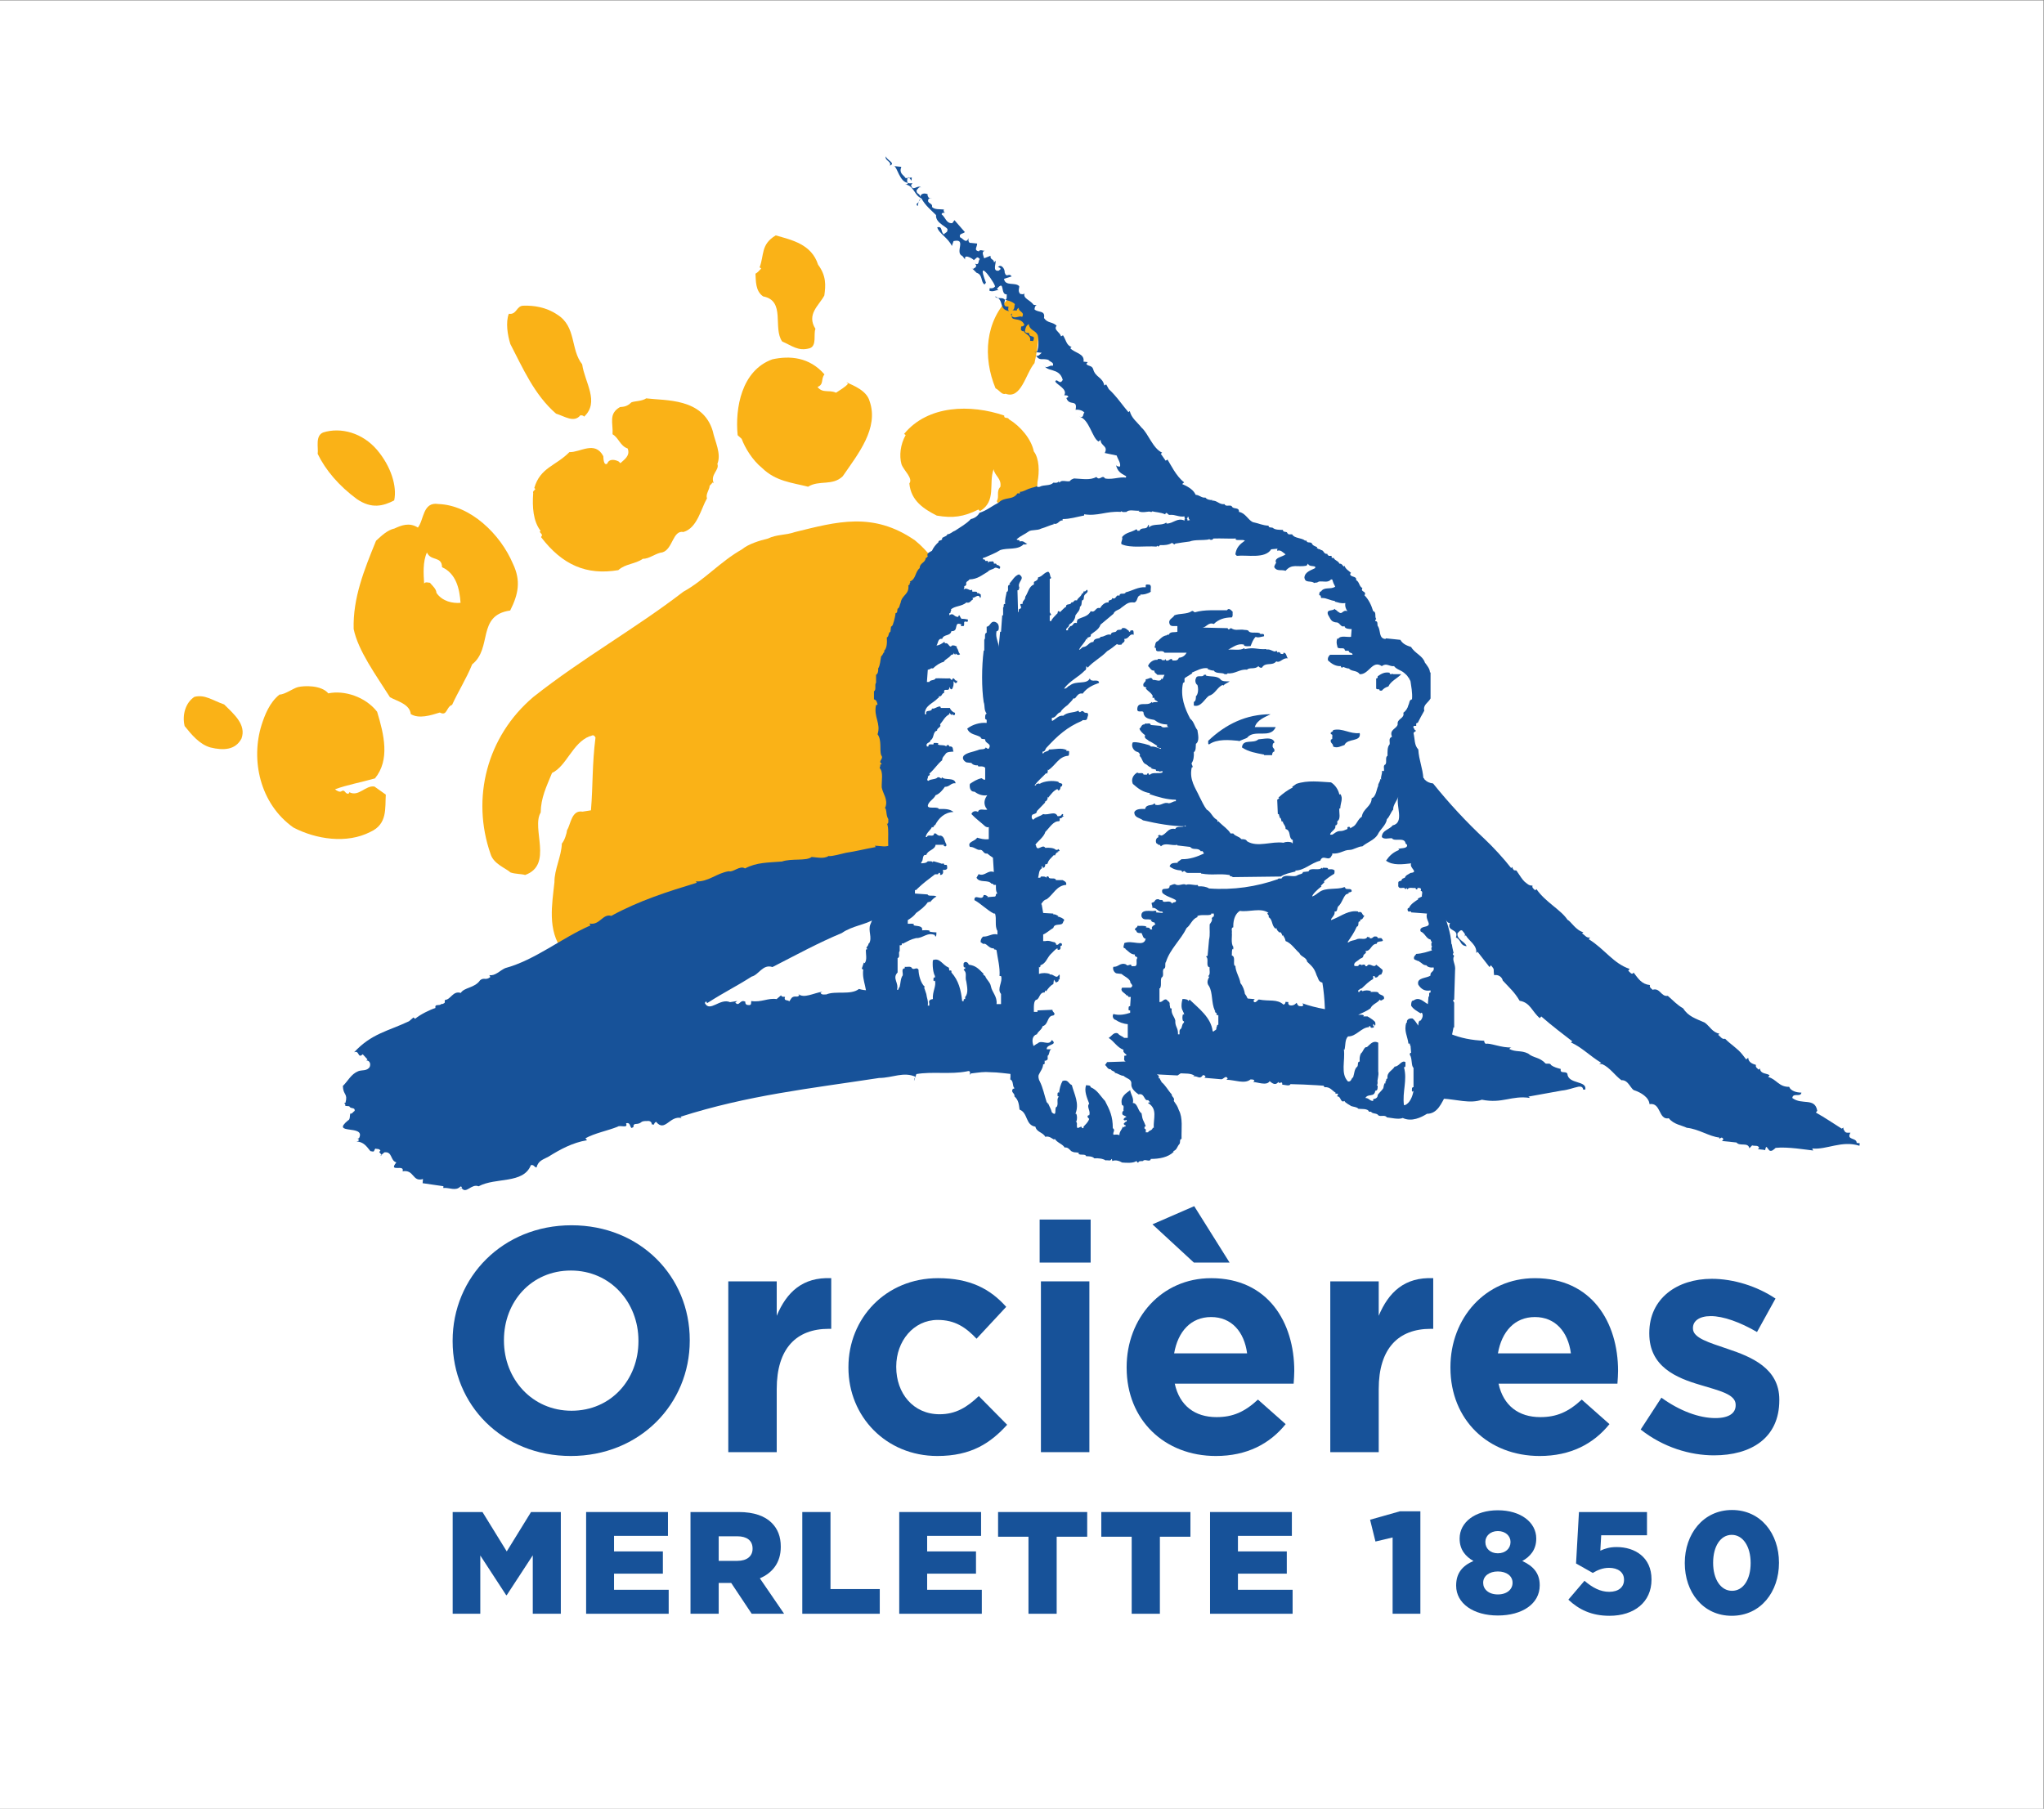 <?xml version="1.0" encoding="UTF-8" standalone="no"?> <svg xmlns:dc="http://purl.org/dc/elements/1.1/" xmlns:cc="http://creativecommons.org/ns#" xmlns:rdf="http://www.w3.org/1999/02/22-rdf-syntax-ns#" xmlns:svg="http://www.w3.org/2000/svg" xmlns="http://www.w3.org/2000/svg" xmlns:sodipodi="http://sodipodi.sourceforge.net/DTD/sodipodi-0.dtd" xmlns:inkscape="http://www.inkscape.org/namespaces/inkscape" version="1.1" id="svg2" xml:space="preserve" width="243.667" height="215.667" viewBox="0 0 243.667 215.667"><rect x="0" y="0" width="243.667" height="215.667" fill="#808080" stroke="none"/><defs id="defs6"><clipPath id="clipPath20"><path d="M 0,161.75 H 182.75 V 0 H 0 Z" id="path18"></path></clipPath></defs><g id="g10" transform="matrix(1.333,0,0,-1.333,0,215.667)"><path d="M 0,0 H 182.75 V 161.75 H 0 Z" style="fill:#ffffff;fill-opacity:1;fill-rule:nonzero;stroke:none" id="path12"></path><g id="g14"><g id="g16" clip-path="url(#clipPath20)"><g id="g22" transform="translate(73.161,138.116)"><path d="m 0,0 c 0.755,-1.012 0.68,-1.886 0.559,-2.758 -0.484,-0.904 -1.615,-1.679 -0.793,-2.986 -0.198,-0.43 0.152,-1.519 -0.516,-1.731 -1.029,-0.293 -1.567,0.221 -2.46,0.604 -0.861,1.212 0.336,3.642 -1.698,4.032 -0.717,0.473 -0.649,1.445 -0.69,2.033 0.176,0.089 0.345,0.276 0.515,0.463 l -0.145,0.104 c 0.424,1.102 0.084,2.045 1.441,2.858 C -2.344,2.209 -0.585,1.833 0,0" style="fill:#fab217;fill-opacity:1;fill-rule:nonzero;stroke:none" id="path24"></path></g><g id="g26" transform="translate(49.844,133.644)"><path d="M 0,0 C 1.714,-1.071 1.163,-3.121 2.22,-4.439 2.445,-6.057 3.811,-7.816 2.385,-9.128 2.329,-8.994 2.148,-9 2.059,-9.003 1.485,-9.7 0.667,-9.095 -0.121,-8.851 -2.067,-7.155 -3.076,-4.797 -4.205,-2.623 -4.453,-1.818 -4.636,-0.696 -4.34,0.081 -3.608,-0.03 -3.68,0.825 -3,0.803 -2.146,0.831 -1.005,0.688 0,0" style="fill:#fab217;fill-opacity:1;fill-rule:nonzero;stroke:none" id="path28"></path></g><g id="g30" transform="translate(92.444,134.216)"><path d="m 0,0 c 0.701,-1.624 0.392,-3.43 0.071,-4.903 -0.8,-0.946 -1.185,-3.275 -2.588,-2.741 -0.319,-0.14 -0.566,0.338 -0.894,0.483 -1.155,2.769 -0.941,6.052 1.298,8.177 C -1.19,1.056 -0.808,0.672 0,0" style="fill:#fab217;fill-opacity:1;fill-rule:nonzero;stroke:none" id="path32"></path></g><g id="g34" transform="translate(73.733,128.303)"><path d="m 0,0 c -0.345,-0.429 -0.023,-0.886 -0.621,-1.127 0.475,-0.596 1.014,-0.22 1.654,-0.513 0.359,0.252 0.769,0.456 1.073,0.798 l -0.153,0.14 c 0.64,-0.293 1.814,-0.741 2.079,-1.683 0.86,-2.43 -1.04,-4.745 -2.398,-6.728 -0.923,-0.893 -2.108,-0.312 -3.101,-0.935 -1.452,0.371 -2.883,0.475 -4.117,1.679 -0.863,0.701 -1.52,1.792 -1.822,2.603 L -7.764,-5.44 C -8.005,-3.036 -7.425,0.354 -4.66,1.347 -3.123,1.682 -1.359,1.564 0,0" style="fill:#fab217;fill-opacity:1;fill-rule:nonzero;stroke:none" id="path36"></path></g><g id="g38" transform="translate(63.739,123.245)"><path d="M 0,0 C 0.194,-0.938 0.791,-2.033 0.417,-2.946 0.629,-3.513 -0.261,-3.892 0.099,-4.698 l -0.094,0.097 -0.284,-0.313 c 0.019,-0.279 -0.384,-0.773 -0.23,-1.105 -0.546,-0.951 -0.867,-2.657 -2.107,-3.02 -0.971,0.183 -0.942,-1.538 -1.882,-1.822 -0.606,-0.066 -1.179,-0.598 -1.748,-0.573 -0.665,-0.482 -1.583,-0.441 -2.197,-1.018 -2.845,-0.477 -5,0.455 -6.912,2.956 0.038,0.092 0.122,0.134 0.072,0.23 l -0.191,0.241 0.081,0.089 c -0.669,0.866 -0.753,2.124 -0.663,3.375 -0.057,0.189 0.115,0.228 0.193,0.363 l -0.094,0.097 c 0.53,1.836 1.916,1.96 3.14,3.207 0.962,-0.043 2.282,1.061 3.032,-0.367 0.01,-0.14 0.016,-0.884 0.35,-0.666 0.184,0.503 0.762,0.338 1.034,0.187 l 0.14,-0.146 c 0.328,0.311 0.915,0.657 0.652,1.319 -0.668,0.215 -0.806,0.965 -1.349,1.268 0.062,1.02 -0.385,1.829 0.664,2.433 0.39,0.03 0.649,0.065 1.017,0.42 0.297,0.126 0.953,0.097 1.327,0.36 C -4.235,2.698 -0.898,2.968 0,0" style="fill:#fab217;fill-opacity:1;fill-rule:nonzero;stroke:none" id="path40"></path></g><g id="g42" transform="translate(89.807,124.622)"><path d="m 0,0 c -0.035,-0.333 0.327,-0.098 0.427,-0.336 1.037,-0.627 2,-1.777 2.221,-2.873 C 3.13,-3.832 3.17,-5.022 2.971,-5.972 3,-6.829 2.296,-7.918 1.476,-8.245 c -0.784,-0.042 -1.557,-0.417 -2.145,0.587 0.265,0.379 -0.075,0.858 0.327,1.283 0.113,0.761 -0.494,0.956 -0.607,1.575 -0.465,-1.282 0.28,-2.858 -1.215,-3.751 l -0.143,0.144 c -1.318,-0.656 -2.284,-0.791 -3.724,-0.543 -1.128,0.58 -2.307,1.303 -2.452,2.875 0.354,0.473 -0.5,1.146 -0.704,1.719 -0.21,0.763 -0.105,1.761 0.375,2.614 l -0.142,0.096 C -6.823,0.956 -2.991,1.022 0,0" style="fill:#fab217;fill-opacity:1;fill-rule:nonzero;stroke:none" id="path44"></path></g><g id="g46" transform="translate(33.722,121.546)"><path d="m 0,0 c 1.254,-1.486 1.798,-3.263 1.531,-4.515 -0.984,-0.506 -2.009,-0.785 -3.336,0.118 -1.602,1.183 -2.794,2.577 -3.507,4.044 0.083,0.538 -0.249,1.631 0.505,1.92 C -3.237,2.052 -1.307,1.533 0,0" style="fill:#fab217;fill-opacity:1;fill-rule:nonzero;stroke:none" id="path48"></path></g><g id="g50" transform="translate(84.915,109.985)"><path d="m 0,0 c 0.874,-0.495 1.024,-1.626 1.636,-2.207 1.872,-4.091 2.405,-8.986 0.92,-12.883 l 0.095,-0.097 c -0.399,-0.88 -0.516,-2.002 -0.83,-2.791 -0.267,-0.836 -0.492,-1.627 -1.365,-1.977 -0.358,0.011 -0.867,0.355 -0.897,0.919 -0.13,0.754 -0.476,1.374 -0.122,2.256 -0.915,0.402 -1.165,1.723 -1.86,2.213 -0.946,-1.473 -1.656,-3.188 -2.505,-4.805 0.931,-0.732 2.185,-0.816 2.656,-2.097 0.445,-0.81 0.192,-1.084 0.096,-1.785 -1.194,-1.842 -3.703,-1.626 -5.044,-3.228 -1.146,-0.248 -1.792,-1.496 -2.893,-1.744 -0.412,-0.645 -1.121,-0.718 -1.537,-1.269 l -0.14,0.099 c -1.283,-1.839 -3.892,0.21 -4.931,-2.012 -0.789,-0.259 -1.035,-1.47 -1.939,-1.257 -0.224,0.008 -0.657,-0.214 -0.729,-0.541 l 0.013,-0.234 c -1.326,-0.242 -3.069,-0.988 -4.533,-1.133 -2.211,-0.355 -3.784,0.676 -5.479,2.323 -1.105,-1 -2.923,1.259 -3.383,-0.932 -0.477,-0.268 -1.504,-0.236 -1.827,-0.039 -1.392,1.824 -0.939,4.156 -0.733,6.12 -0.017,1.127 0.632,2.328 0.661,3.453 0.252,0.274 0.44,0.925 0.469,1.206 0.33,0.506 0.393,1.818 1.383,1.648 l 0.752,0.118 c 0.188,2.294 0.094,4.032 0.406,6.51 -0.199,0.381 -0.363,0.104 -0.542,0.11 -1.527,-0.611 -2.041,-2.661 -3.346,-3.279 -0.512,-1.251 -0.994,-2.222 -1.013,-3.536 -0.859,-1.428 1.146,-4.679 -1.392,-5.588 -0.318,0.103 -0.851,0.072 -1.306,0.226 -0.422,0.388 -1.512,0.749 -1.784,1.649 -1.741,4.978 -0.347,10.52 3.834,14.055 4.405,3.482 9.125,6.11 13.406,9.407 1.863,1.024 3.332,2.716 5.237,3.786 0.598,0.498 1.608,0.796 2.312,0.963 0.826,0.398 1.546,0.283 2.421,0.585 3.742,0.921 6.992,1.856 10.746,-0.742 C -1.875,2.496 -1.094,1.252 0,0" style="fill:#fab217;fill-opacity:1;fill-rule:nonzero;stroke:none" id="path52"></path></g><g id="g54" transform="translate(38.181,112.371)"><path d="M 0,0 C -0.381,-0.82 -0.305,-1.938 -0.249,-2.777 -0.13,-2.597 0.095,-2.7 0.27,-2.708 0.507,-2.997 0.829,-3.244 0.854,-3.616 1.385,-4.384 2.313,-4.564 3.006,-4.502 2.921,-3.244 2.611,-1.882 1.353,-1.315 1.327,-0.292 0.359,-0.806 0,0 m 7.695,-1.014 c 0.721,-1.52 0.487,-2.709 -0.25,-4.176 -3.01,-0.423 -1.568,-3.374 -3.398,-4.812 -0.508,-1.26 -1.29,-2.501 -1.797,-3.627 -0.548,-0.186 -0.416,-1.042 -1.098,-0.685 -0.821,-0.257 -1.871,-0.588 -2.597,-0.139 -0.087,0.898 -1.224,1.153 -1.861,1.507 -1.265,2.003 -2.848,4.16 -3.247,6.104 -0.077,2.77 0.94,5.289 2.002,7.894 0.458,0.416 1.008,0.959 1.646,1.094 0.594,0.273 1.324,0.581 2.096,0.083 0.551,0.678 0.423,2.336 1.835,2.108 2.87,-0.102 5.544,-2.689 6.669,-5.351" style="fill:#fab217;fill-opacity:1;fill-rule:nonzero;stroke:none" id="path56"></path></g><g id="g58" transform="translate(29.362,99.771)"><path d="M 0,0 C 1.403,0.301 3.313,-0.291 4.365,-1.646 4.981,-3.684 5.531,-5.94 4.171,-7.606 2.828,-7.987 1.698,-8.178 0.598,-8.579 0.764,-8.735 1.072,-8.877 1.197,-8.737 1.513,-8.58 1.476,-9.011 1.808,-8.979 l 0.078,0.135 c 0.83,-0.436 1.451,0.648 2.24,0.508 L 5.14,-9.055 c -0.076,-1.203 0.168,-2.634 -1.372,-3.333 -2.113,-1.094 -4.867,-0.666 -6.888,0.386 -3.039,2.153 -3.82,6.099 -2.847,9.181 0.27,0.838 0.69,1.988 1.602,2.714 0.481,0.002 1.177,0.537 1.641,0.666 C -2.165,0.696 -0.633,0.753 0,0" style="fill:#fab217;fill-opacity:1;fill-rule:nonzero;stroke:none" id="path60"></path></g><g id="g62" transform="translate(20.044,98.781)"><path d="m 0,0 c 0.887,-0.876 1.996,-1.808 1.556,-3.043 -0.539,-1.045 -1.626,-1.09 -2.779,-0.807 -0.977,0.276 -1.689,1.144 -2.308,1.915 -0.24,0.987 0.077,2.088 0.87,2.611 C -1.718,0.913 -1.071,0.373 0,0" style="fill:#fab217;fill-opacity:1;fill-rule:nonzero;stroke:none" id="path64"></path></g><g id="g66" transform="translate(106.648,87.499)"><path d="m 0,0 0.52,-0.045 c -0.308,-0.508 -0.719,0.17 -1.178,-0.271 -1.135,-0.97 -3.676,0.482 -4.609,-1.146 l 0.095,-0.116 c -0.785,0.015 -1.083,-0.386 -1.825,-0.481 -1.399,-0.412 -2.794,-0.771 -4.245,-1.178 l 0.146,-0.12 c -0.506,0.205 -0.808,-0.25 -1.261,-0.05 -0.512,-0.436 -2.081,-0.406 -2.833,-0.607 l -1.182,-0.324 0.146,-0.12 c -4.292,-0.532 -8.026,-2.45 -12.149,-3.425 -0.889,-0.563 -2.047,-0.622 -2.998,-1.287 -2.122,-0.883 -4.051,-1.944 -6.193,-3.039 -0.865,0.291 -1.215,-0.696 -1.858,-0.852 -1.556,-0.986 -2.208,-1.25 -3.986,-2.377 l -0.09,0.168 -0.118,-0.15 c 0.444,-0.894 1.352,0.469 2.26,0.07 l 0.637,0.103 -0.17,-0.144 c 0.383,-0.408 0.397,0.339 0.898,0.081 -0.014,-0.159 0.034,-0.217 0.133,-0.278 0.104,-0.01 0.307,-0.081 0.373,0.074 l 0.024,0.264 c 0.931,-0.135 1.494,0.296 2.269,0.175 l 0.397,0.34 c 0.038,-0.164 0.251,-0.129 0.354,-0.139 -0.141,-0.414 0.241,-0.234 0.383,-0.407 0.18,0.252 0.194,0.411 0.511,0.437 0.156,-0.014 0.312,-0.028 0.378,0.127 l -0.095,0.115 c 0.482,-0.47 1.423,0.09 2.165,0.185 l -0.165,-0.093 c 0.085,-0.221 0.354,-0.137 0.51,-0.151 0.818,0.356 2.193,-0.086 2.926,0.492 0.511,-0.152 1.29,-0.22 1.792,0.11 0.827,-0.126 1.876,-0.111 2.788,0.129 l 6.249,-0.44 0.231,0.246 c 1.433,0.196 2.643,-0.337 4.037,0.022 l 0.147,-0.12 0.113,0.097 -0.113,-0.097 c 0.033,-0.217 0.302,-0.134 0.458,-0.148 0.975,0.342 2.321,0.171 3.517,0.067 l 0.284,0.242 c 1.083,-0.201 1.886,-0.005 3.034,-0.053 2.468,0.052 5.261,-0.353 7.865,-0.528 l -0.118,-0.15 c 0.038,-0.164 0.198,-0.125 0.355,-0.138 l 0.113,0.097 -0.09,0.168 c 0.416,-0.037 1.451,-0.18 1.716,-0.15 l -0.118,-0.15 c 0.037,-0.164 0.25,-0.129 0.354,-0.138 l 0.165,0.093 -0.141,0.172 c 0.624,-0.055 2.028,-0.178 2.755,-0.242 l -0.118,-0.149 c 0.127,-0.332 0.373,0.074 0.483,0.117 0.926,-0.187 1.63,0.072 2.211,-0.461 0.109,0.045 0.166,0.093 0.179,0.252 l 0.261,-0.023 c -0.066,-0.155 0.033,-0.216 0.08,-0.274 0.255,-0.076 0.472,0.012 0.648,0.211 l 0.089,-0.169 0.17,0.146 -0.17,-0.146 c 0.09,-0.168 0.25,-0.129 0.407,-0.142 l 0.113,0.096 -0.09,0.168 c 1.168,-0.421 2.765,-0.722 4.334,-0.754 -0.065,-0.154 0.033,-0.215 0.081,-0.273 l 0.283,0.242 -0.17,-0.145 c 1.134,-0.206 2.156,-0.509 3.355,-0.562 l -0.113,-0.096 c 2.061,-0.394 3.379,-0.884 5.402,-1.115 0.959,-0.405 1.989,-0.602 3.086,-0.644 -0.014,-0.16 0.085,-0.222 0.132,-0.28 0.326,0.132 1.484,-0.396 2.33,-0.31 -0.104,0.009 -0.165,-0.093 -0.222,-0.141 0.601,-0.32 1.039,-0.092 1.693,-0.416 0.486,-0.416 1.02,-0.302 1.545,-0.883 0.15,-0.068 0.424,0.069 0.509,-0.152 l 0.115,0.098 -0.115,-0.098 c 0.246,-0.182 0.553,-0.262 0.861,-0.344 -0.095,-0.472 0.459,-0.146 0.589,-0.425 0.071,-0.967 1.783,-0.582 1.603,-1.422 l -0.208,0.017 c 0.019,0.213 -0.185,0.283 -0.397,0.248 -0.535,-0.113 -0.917,-0.293 -1.498,-0.349 -1.012,-0.178 -1.972,-0.362 -2.984,-0.539 l 0.147,-0.121 c -1.655,0.251 -2.458,-0.534 -4.311,-0.157 -1.031,-0.39 -2.353,0.047 -3.503,0.094 0.063,0.102 -0.037,0.164 -0.084,0.221 -0.823,-0.408 -2.146,0.027 -3.139,0.06 -0.255,0.076 -0.529,0.528 -0.78,0.069 l -0.24,0.236 c -3.12,0.273 -6.281,0.656 -9.368,0.713 -0.071,-0.207 -0.478,-0.065 -0.738,-0.043 0.039,0.426 -0.264,-0.029 -0.345,0.244 -0.24,-0.352 -0.534,-0.113 -0.633,-0.051 l -0.147,0.119 c -0.25,-0.459 -1.158,-0.058 -1.474,-0.084 l 0.113,0.098 c -0.037,0.164 -0.25,0.129 -0.354,0.137 -0.511,-0.436 -1.418,-0.035 -2.151,-0.026 l 0.114,0.098 C 2.97,-21.801 2.766,-22.317 2.51,-22.241 l -1.455,0.127 0.113,0.098 c -0.047,0.057 -0.09,0.168 -0.251,0.129 -0.302,-0.455 -0.519,0.045 -0.902,-0.135 l 0.165,0.092 c -0.344,0.244 -0.823,0.18 -1.239,0.215 l -0.278,-0.19 -4.382,0.225 c -1.389,-0.307 -2.769,0.082 -4.305,-0.104 -0.029,-0.318 0.061,0.102 -0.095,0.116 l -0.113,-0.098 c -1.258,0.004 -2.737,-0.135 -4.184,0.099 -0.563,-0.431 -2.406,0.051 -3.611,0.049 -0.676,0.059 -0.997,-0.019 -1.791,-0.109 -0.298,-0.402 0.189,0.357 -0.35,0.189 -1.494,-0.296 -3.091,0.004 -4.528,-0.244 l -0.214,-0.623 c 0.01,0.108 0.029,0.319 0.19,0.358 -1.106,0.525 -2.104,-0.082 -3.309,-0.084 -6.216,-0.952 -11.718,-1.539 -17.76,-3.467 l 0.095,-0.115 c -1.078,0.254 -1.481,-1.315 -2.284,-0.336 -0.056,-0.047 -0.165,-0.092 -0.179,-0.25 l -0.208,0.017 c 0.019,0.213 -0.18,0.336 -0.392,0.301 -0.785,0.016 -0.336,-0.236 -1.125,-0.275 -0.28,-0.19 0.084,-0.221 -0.294,-0.348 -0.146,0.119 -0.108,0.543 -0.486,0.416 0.217,-0.5 -0.535,-0.113 -0.761,-0.307 -0.87,-0.351 -2.043,-0.57 -2.87,-1.031 l 0.142,-0.174 c -1.277,-0.209 -2.378,-0.806 -3.433,-1.463 -0.497,-0.277 -0.922,-0.345 -1.083,-0.974 -0.208,0.019 -0.236,0.289 -0.505,0.205 -0.678,-1.705 -3.135,-1.061 -4.676,-1.889 -0.657,0.272 -1.116,-0.758 -1.532,-0.133 -0.449,-0.334 0.322,0.079 -0.094,0.116 -0.407,-0.446 -1.002,-0.073 -1.532,-0.133 l 0.014,0.158 -1.862,0.271 0.034,0.372 c -0.97,-0.289 -0.761,0.867 -1.825,0.693 0.218,0.676 -1.323,-0.15 -0.557,0.797 -0.562,0.156 -0.33,0.992 -1.072,0.896 l -0.397,-0.34 0.165,0.094 -0.236,0.287 0.114,0.098 c -0.085,0.221 -0.303,0.133 -0.454,0.199 -0.18,-0.252 -0.029,-0.318 -0.44,-0.228 -0.331,0.402 -0.604,0.855 -1.285,0.861 0.104,-0.01 0.213,0.035 0.274,0.137 l -0.146,0.119 c -0.312,0.027 0.151,-0.067 0.165,0.092 0.526,1.183 -2.599,0.228 -1.015,1.533 0.217,0.088 0.142,0.414 0.213,0.623 0.151,-0.068 0.222,0.141 0.388,0.232 0.033,0.371 -0.355,0.139 -0.487,0.416 l -0.364,0.034 c 0.062,0.101 -0.037,0.162 -0.08,0.273 l 0.104,-0.01 c 0.237,0.889 -0.203,0.66 -0.231,1.518 0.459,0.441 0.724,1.058 1.377,1.322 0.326,0.133 0.784,-0.016 1.03,0.391 0.142,0.416 -0.155,0.601 -0.316,0.562 l 0.113,0.098 -0.429,0.465 c -0.459,-0.442 -0.279,0.398 -0.771,0.174 1.565,1.68 2.998,1.875 4.913,2.777 l 0.397,0.339 0.147,-0.12 c 0.453,0.388 1.385,0.841 1.815,0.963 -0.066,0.433 0.326,0.132 0.558,0.378 0.099,-0.061 0.161,0.04 0.27,0.084 l 0.023,0.266 c 0.525,0.007 0.705,0.847 1.419,0.623 0.307,0.508 1.243,0.426 1.726,1.133 0.34,0.29 0.519,-0.047 0.917,0.293 l -0.09,0.168 c 0.515,-0.098 0.927,0.4 1.418,0.625 2.685,0.726 5.064,2.709 7.627,3.82 l -0.09,0.169 c 0.926,-0.188 1.182,0.912 1.948,0.685 2.534,1.381 5.068,2.174 7.654,2.964 l -0.094,0.115 c 1.148,-0.048 1.848,0.746 2.964,0.916 0.354,-0.138 0.993,0.554 1.437,0.248 1.044,0.55 2.037,0.516 3.304,0.619 0.865,0.299 2.202,0.021 2.656,0.409 0.676,-0.059 1.239,-0.216 1.698,0.225 l -0.171,-0.145 c 0.364,-0.032 1.012,0.178 1.546,0.292 0.903,0.134 1.655,0.336 2.666,0.515 l -0.094,0.115 c 0.68,-0.006 0.978,-0.193 1.531,0.133 2.004,0.145 3.99,0.666 6.084,0.643 l -0.095,0.115 c 0.667,-0.165 1.262,0.05 1.896,0.101 l -0.147,0.12 c 1.3,-0.114 2.444,0.373 3.801,0.308 2.051,0.088 3.791,0.203 5.947,0.281 0.737,0.042 1.262,0.637 2.198,0.555 L -7.345,1.071 C -4.858,1.334 -2.859,0.251 -0.463,0.682 -0.657,0.271 -0.246,0.182 0,0" style="fill:#175299;fill-opacity:1;fill-rule:nonzero;stroke:none" id="path68"></path></g><g id="g70" transform="translate(79.577,146.974)"><path d="M 0,0 C 0.202,0.378 -0.5,0.451 -0.352,0.834 -0.278,0.485 0.569,0.226 0,0" style="fill:#175299;fill-opacity:1;fill-rule:nonzero;stroke:none" id="path72"></path></g><g id="g74" transform="translate(80.603,146.867)"><path d="M 0,0 C -0.225,-0.604 0.201,-0.705 0.389,-1.009 L 0.94,-0.953 0.912,-1.234 0.67,-0.924 C 0.502,-0.964 0.533,-1.195 0.522,-1.308 0.607,-1.545 0.834,-1.455 0.997,-1.471 L 0.872,-1.629 c 0.152,-0.643 0.551,0.056 0.906,-0.209 -0.211,0.079 -0.287,-0.141 -0.407,-0.242 -0.04,-0.395 0.301,-0.259 0.321,-0.604 0.1,0.446 0.628,0.277 0.677,0.215 -0.066,-0.107 0.037,-0.175 0.079,-0.293 l 0.27,-0.029 C 2.616,-2.723 2.497,-2.824 2.437,-2.875 2.229,-3.309 2.84,-3.202 2.746,-3.591 l 0.472,0.35 -0.472,-0.35 C 2.993,-3.845 3.437,-3.777 3.815,-3.816 3.744,-3.98 3.846,-4.047 3.894,-4.109 4.158,-4.194 3.635,-3.969 3.607,-4.25 3.962,-4.516 4.013,-5.091 4.564,-5.034 l 0.191,0.265 0.929,-1.065 C 5.559,-5.993 5.126,-5.947 5.254,-6.303 5.519,-6.387 5.791,-6.928 6.01,-6.381 5.987,-6.607 6.018,-6.838 6.24,-6.804 L 6.78,-6.86 c 0.026,-0.288 -0.333,-0.593 0.147,-0.7 0.131,0.215 0.384,0.018 0.552,0.057 C 7.144,-7.582 7.331,-7.887 7.41,-8.18 l 0.569,0.226 C 7.939,-8.349 8.28,-8.213 8.3,-8.557 l 0.125,0.158 C 8.516,-8.58 8.106,-9.392 8.717,-9.285 l 0.179,0.153 c -0.048,0.062 -0.145,0.186 -0.258,0.141 0.256,0.372 0.642,-0.124 0.608,-0.463 0.164,-0.53 0.383,0.017 0.619,-0.349 l -0.677,-0.215 c 0.094,-0.693 1.009,-0.275 1.353,-0.653 0.042,-0.119 -0.154,-0.44 0.093,-0.694 0.108,-0.011 0.319,-0.09 0.39,0.073 -0.16,-0.496 0.434,-0.558 0.82,-1.054 l 0.271,-0.028 c -0.168,-0.039 -0.191,-0.265 -0.202,-0.377 0.349,-0.322 0.978,-0.045 0.849,-0.773 0.333,-0.49 0.734,-0.304 1.131,-0.687 -0.31,-0.367 0.273,-0.542 0.394,-0.954 l 0.174,0.097 c 0.284,-0.429 0.292,-0.886 0.767,-1.049 l -0.12,-0.102 c 0.392,-0.439 1.316,-0.479 1.188,-1.206 l 0.378,-0.039 -0.125,-0.158 c 0.139,-0.243 0.48,-0.107 0.607,-0.462 l 0.119,0.101 -0.119,-0.101 c 0.196,-0.762 0.856,-0.716 0.997,-1.472 l 0.173,0.096 0.231,-0.423 0.125,0.158 -0.125,-0.158 c 0.699,-0.642 1.266,-1.499 1.756,-2.063 l 0.119,0.101 c 0.152,-0.642 0.664,-0.981 1.05,-1.477 0.602,-0.518 1.01,-1.871 1.846,-2.243 l -0.119,-0.102 0.429,-0.614 0.173,0.095 c 0.236,-0.366 0.775,-1.505 1.485,-2.035 l -0.179,-0.152 c 0.679,-0.298 1.299,-0.648 1.321,-1.505 l 0.125,0.158 c 0.318,-0.091 0.827,-0.998 1.033,-1.646 0.636,-0.181 0.358,-0.779 0.935,-1.009 l 0.119,0.101 c 0.569,-0.857 1.081,-1.708 1.901,-2.249 0.215,-1.105 1.808,-2.069 2.289,-3.259 0.883,-0.434 0.763,-1.618 1.615,-1.821 l 0.18,0.152 -0.18,-0.152 c 0.503,-0.964 1.298,-1.73 1.997,-2.373 -0.129,-0.728 0.366,-0.152 0.591,-0.631 -0.103,0.067 -0.168,-0.04 -0.282,-0.085 1.134,-1.201 2.485,-2.937 3.408,-4.059 0.37,-0.666 1.049,-0.964 1.256,-1.612 l 0.174,0.095 c 0.11,-0.524 0.717,-0.986 0.905,-1.291 0.841,-0.315 0.75,-1.217 1.4,-1.798 l 0.119,0.102 c -0.028,-0.282 0.966,-1.241 1.526,-1.641 l -0.125,-0.158 c 1.165,-0.349 0.783,-1.962 2.133,-2.102 1.454,-1.804 2.979,-3.445 4.625,-4.984 0.746,-0.704 1.681,-1.714 2.357,-2.582 l 0.119,0.102 c -0.012,-0.113 0.036,-0.175 0.133,-0.299 l 0.217,-0.022 c 0.283,-0.429 0.568,-0.857 0.719,-0.987 0.252,-0.197 0.397,-0.384 0.726,-0.361 -0.076,-0.22 0.134,-0.298 0.231,-0.422 l 0.119,0.101 c 0.809,-1.167 2.162,-1.821 2.778,-2.74 0.313,-0.146 0.724,-0.929 1.414,-1.116 l -0.118,-0.101 c 0.258,-0.142 0.392,-0.441 0.727,-0.361 l -0.125,-0.158 c 1.437,-0.891 2.181,-2.165 3.659,-2.66 l -0.125,-0.158 c 0.15,-0.13 0.338,-0.434 0.474,-0.164 0.435,-0.558 0.713,-1.043 1.469,-1.121 -0.077,-0.221 0.134,-0.299 0.231,-0.423 0.676,0.214 0.752,-0.649 1.363,-0.542 0.452,-0.389 0.844,-0.828 1.361,-1.11 0.471,-0.733 1.108,-0.914 1.943,-1.285 0.458,-0.333 0.676,-0.869 1.319,-0.992 l -0.12,-0.102 c 0.204,-0.135 0.338,-0.434 0.62,-0.349 0.493,-0.508 1.113,-0.858 1.548,-1.415 l 0.338,-0.435 0.179,0.153 c 0.014,-0.401 0.38,-0.553 0.699,-0.643 -0.078,-0.219 0.132,-0.299 0.229,-0.422 l 0.12,0.102 c 0.056,-0.52 0.613,-0.407 0.866,-0.604 l -0.125,-0.158 c 0.744,-0.191 0.947,-0.897 1.875,-0.879 0.128,-0.355 0.657,-0.523 1.094,-0.514 -0.045,-0.451 -0.761,0.024 -0.812,-0.484 0.86,-0.66 2.026,0.074 2.23,-1.145 l -0.125,-0.158 c 0.878,-0.49 1.539,-0.957 2.31,-1.437 l 0.172,0.097 c -0.064,-0.107 0.032,-0.232 0.081,-0.295 l 0.179,0.153 -0.179,-0.153 c 0.085,-0.236 0.367,-0.15 0.529,-0.167 -0.4,-0.7 0.559,-0.401 0.561,-0.915 l 0.27,-0.027 -0.023,-0.226 c -1.585,0.507 -2.93,-0.377 -4.227,-0.243 l 0.091,-0.181 c -0.594,0.062 -2.311,0.355 -3.359,0.236 -0.179,-0.152 -0.364,-0.359 -0.569,-0.225 l -0.241,0.311 c -0.168,-0.041 -0.04,-0.395 -0.244,-0.26 l -0.541,0.057 0.12,0.101 c -0.079,0.293 -0.366,0.153 -0.632,0.237 l -0.244,-0.26 c -0.105,0.58 -0.858,0.146 -1.149,0.518 l -1.296,0.136 0.125,0.157 c -0.047,0.062 -0.09,0.181 -0.204,0.136 l -0.173,-0.095 0.011,0.111 c -0.918,0.096 -1.833,0.762 -2.913,0.873 -0.414,0.215 -1.171,0.293 -1.604,0.851 -0.948,-0.185 -0.674,1.438 -1.729,1.264 -0.044,0.631 -0.82,1.053 -1.295,1.217 -0.378,0.039 -0.555,0.971 -1.216,0.924 -0.559,0.4 -1.031,1.135 -1.71,1.433 l -0.27,0.028 0.174,0.095 c -1.029,0.62 -1.716,1.375 -2.708,1.821 l 0.12,0.101 c -0.759,0.592 -1.824,1.387 -2.776,2.227 l -0.125,-0.158 c -0.705,0.587 -0.84,1.398 -1.807,1.556 -0.466,0.789 -0.868,1.116 -1.508,1.809 -0.074,0.349 -0.435,0.558 -0.77,0.48 -0.105,0.58 0.099,0.446 -0.292,0.885 l -0.125,-0.158 -1.063,1.364 -0.119,-0.101 c 0.074,0.733 -0.707,1.099 -0.931,1.579 l -0.12,-0.102 c 0.131,0.214 -0.073,0.35 -0.218,0.535 -0.157,0.074 -0.287,-0.14 -0.407,-0.242 -0.111,-0.558 0.688,-0.756 0.81,-1.168 -0.649,0.069 -0.435,0.559 -0.957,0.784 0.3,0.824 -0.878,0.491 -0.524,1.308 -0.287,-0.141 -0.579,0.744 -1.09,1.083 0.06,0.051 0.173,0.096 0.131,0.214 -0.145,0.185 -0.452,0.388 -0.631,0.236 0.237,0.717 -1.389,0.829 -0.698,1.726 -0.842,0.316 -1.349,1.223 -2.054,1.809 0.154,0.44 -0.476,0.677 -0.55,1.027 l -0.271,0.028 c -0.091,0.18 -1.079,1.195 -0.993,2.041 -0.463,0.276 -0.525,-0.345 -0.814,-0.485 0.091,-0.181 -0.164,0.529 -0.241,0.31 0.082,0.276 0.859,-0.147 0.705,0.496 -0.3,0.259 -0.408,0.27 -0.755,0.079 0.252,-0.198 -0.452,0.389 -0.557,-0.113 0.67,0.158 -0.051,0.575 0.259,0.942 -0.878,0.49 -0.787,0.31 -1.458,1.234 -0.944,0.383 -0.701,1.156 -1.349,1.223 -0.383,1.066 -1.814,2.013 -1.681,2.796 0.162,-0.016 -0.159,0.587 -0.446,0.446 -0.568,-0.226 0.171,0.609 -0.523,0.225 l -0.287,-0.141 c 0.398,0.699 0.297,1.85 -0.442,2.098 l -0.187,0.304 -0.173,-0.096 c -0.035,-0.338 0.13,0.214 -0.086,0.237 -0.168,-0.039 -0.185,-0.209 -0.201,-0.378 0.071,0.164 -0.033,0.231 -0.08,0.293 -0.06,-0.051 -0.174,-0.095 -0.137,-0.27 -0.319,0.09 -0.699,0.642 -0.82,1.054 -0.211,0.079 0.105,1.584 -0.455,1.985 l -0.297,-0.254 c 0.18,-0.361 -0.092,0.18 0.297,0.254 -0.289,0.372 -0.662,0.468 -0.826,0.997 -0.232,-0.146 -0.399,0.897 -0.928,1.066 0.344,0.705 -0.4,0.896 -0.522,1.308 -0.217,0.022 -0.54,0.056 -0.569,-0.226 0.037,-0.175 -0.155,-0.44 0.104,-0.581 0.32,-0.09 0.089,0.333 0.245,0.26 0.079,-0.293 0.537,-0.626 -0.069,-0.677 l -0.428,0.615 -0.179,-0.152 0.045,0.45 c 0.265,-0.084 0.341,0.136 0.311,0.367 -0.046,0.631 -0.725,0.93 -0.753,1.731 -0.409,0.27 -1.236,-0.897 -1.026,0.107 l -0.27,0.028 0.174,0.096 -0.15,0.129 0.15,-0.129 0.119,0.102 -0.119,-0.102 0.445,-0.445 0.484,0.462 c -0.272,0.541 -0.954,0.271 -1.429,0.434 v 1.083 l -0.378,0.039 c 0.498,1.145 -1.522,1.127 -0.953,2.435 -0.145,0.186 -0.361,0.209 -0.54,0.057 l -0.011,-0.113 c -0.523,0.225 0.225,0.603 -0.281,0.998 -0.088,-0.333 -0.17,1.556 -0.625,0.293 -0.108,0.011 -0.15,0.13 -0.253,0.197 0.156,-0.073 0.222,0.034 0.281,0.085 -0.036,0.175 -0.253,0.197 -0.36,0.208 0.059,0.051 0.173,0.096 0.131,0.215 -0.037,0.175 -0.199,0.192 -0.362,0.208 0.066,0.107 -0.037,0.175 -0.079,0.294 l -0.423,-0.412 c -0.123,0.411 0.255,0.372 0.434,0.524 -0.059,1.032 -1.318,0.992 -1.101,2.052 l -0.27,0.029 c 0.012,0.112 0.088,0.332 -0.068,0.405 l -0.46,-0.237 c -0.517,0.282 0.288,1.224 -0.54,1.139 -0.176,0.418 -0.123,0.925 -0.629,1.319 l 0.09,-0.18 0.179,0.153 -0.179,-0.153 c 0.23,-0.423 0.608,-0.462 1.041,-0.507 0.125,0.158 -0.04,0.688 -0.364,0.722 -0.39,-0.074 -0.218,0.535 -0.418,0.727 l -0.591,-0.451 c -0.267,0.597 -0.678,1.381 -0.957,1.866 l -0.391,0.44 c 0.113,0.045 0.173,0.095 0.189,0.265 -0.516,0.282 -0.775,0.422 -0.927,1.065 0.036,-0.175 0.198,-0.192 0.36,-0.208 0.137,0.27 -0.201,0.704 -0.28,0.997 l -1.07,0.226 c 0.339,0.648 -0.374,0.609 -0.371,1.178 l -0.179,-0.152 c -0.572,0.287 -0.831,2.024 -1.738,2.232 0.475,-0.163 0.299,0.254 0.472,0.35 -0.193,0.248 -0.625,0.293 -0.793,0.254 0.211,1.003 -0.571,0.287 -0.821,1.054 l 0.174,0.096 c -0.038,0.174 -0.258,0.141 -0.367,0.152 0.327,0.536 -0.616,0.919 -0.803,1.223 0.148,0.383 0.397,-0.383 0.67,0.158 -0.317,1.173 -1.52,0.615 -1.709,1.432 0.152,-0.643 0.599,-0.005 0.798,-0.197 0.196,0.321 -0.236,0.366 -0.381,0.552 -0.529,0.169 -0.779,-0.147 -1.105,0.4 0.204,-0.135 0.335,0.079 0.515,0.232 l -0.649,0.067 c 0.356,-0.264 0.416,0.868 0.311,1.449 -0.164,0.53 -0.722,0.417 -0.821,1.055 -0.233,-0.147 -0.31,-0.367 -0.339,-0.649 0.037,-0.175 0.259,-0.141 0.367,-0.152 0.002,-0.513 0.648,-0.068 0.363,-0.722 l -0.27,0.028 c 0.106,0.502 -0.435,0.559 -0.568,0.857 -0.167,-0.039 -0.21,0.079 -0.258,0.141 l 0.028,0.282 c 0.109,-0.011 0.222,0.034 0.288,0.141 -0.352,0.835 -1.35,0.141 -1.097,1.026 l -0.119,-0.101 c 0.272,-0.541 0.761,-0.023 1.014,-0.22 0.268,0.485 -0.338,0.434 -0.298,0.829 -0.059,-0.051 -0.173,-0.096 -0.19,-0.265 -0.156,0.073 -0.39,-0.074 -0.469,0.22 l 0.091,-0.181 c 0.227,0.09 0.148,0.384 0.219,0.547 -0.247,0.254 -0.727,0.361 -0.889,0.378 -0.018,-0.17 -0.154,-0.44 0.05,-0.575 l 0.27,-0.029 c -0.011,-0.113 -0.088,-0.332 0.068,-0.406 -1.02,0.164 -0.388,1.01 -1.283,1.331 0.187,-0.305 0.707,-0.017 0.895,-0.321 0.221,0.033 0.142,0.327 0.159,0.496 -0.605,-0.051 -0.133,1.381 -0.878,0.49 l 0.151,-0.129 C 8.491,-10.971 8.247,-11.23 7.88,-11.078 l 0.023,0.225 c 0.162,-0.016 0.324,-0.033 0.449,0.125 0.318,-0.09 -1.82,3.039 -0.781,0.366 L 7.446,-10.52 c -0.362,0.209 -0.131,0.869 -0.713,1.043 l -0.245,-0.259 0.245,0.259 -0.446,0.446 0.096,-0.124 c 0.12,0.101 0.342,0.135 0.31,0.366 l -0.096,0.124 c 0.421,-0.158 0.245,0.26 0.424,0.412 -0.048,0.062 -0.145,0.186 -0.259,0.141 L 6.463,-8.366 C 6.68,-8.389 5.555,-7.645 5.708,-8.287 l -0.242,0.31 -0.299,-0.254 0.299,0.254 C 4.733,-7.673 5.902,-6.37 4.674,-6.641 L 4.52,-7.081 c -0.309,0.716 -1.193,1.15 -1.303,1.674 0.503,0.119 0.283,-0.428 0.591,-0.631 0.125,0.158 0.346,0.192 0.31,0.367 0.19,0.265 -1.089,0.569 -1.009,1.358 -0.445,0.446 -0.951,0.84 -1.32,1.505 -0.18,-0.152 -0.203,-0.378 -0.435,-0.524 0.218,-0.536 0.034,0.338 0.435,0.524 -0.631,0.237 -0.648,1.151 -1.457,1.235 0.161,-0.017 0.221,0.034 0.287,0.141 -0.762,0.022 -0.997,1.472 -1.267,1.499 z" style="fill:#175299;fill-opacity:1;fill-rule:nonzero;stroke:none" id="path76"></path></g><g id="g78" transform="translate(85.169,140.237)"><path d="m 0,0 c -0.15,0.13 -0.104,0.581 -0.5,0.451 l 0.029,0.282 0.81,-0.085 z" style="fill:#175299;fill-opacity:1;fill-rule:nonzero;stroke:none" id="path80"></path></g><g id="g82" transform="translate(86.65,139.228)"><path d="m 0,0 c 0.11,-0.524 -0.327,0.547 -0.523,0.225 l 0.011,0.113 z" style="fill:#175299;fill-opacity:1;fill-rule:nonzero;stroke:none" id="path84"></path></g><g id="g86" transform="translate(87.51,137.486)"><path d="M 0,0 -0.241,0.31 0.017,0.169 Z" style="fill:#175299;fill-opacity:1;fill-rule:nonzero;stroke:none" id="path88"></path></g><g id="g90" transform="translate(93.807,130.164)"><path d="M 0,0 -0.137,-0.271 C -0.221,-0.034 -0.69,0.186 -0.597,0.575 -0.344,0.377 0.035,0.338 0,0" style="fill:#175299;fill-opacity:1;fill-rule:nonzero;stroke:none" id="path92"></path></g><g id="g94" transform="translate(97.484,124.994)"><path d="M 0,0 -0.241,0.31 0.191,0.265 Z" style="fill:#175299;fill-opacity:1;fill-rule:nonzero;stroke:none" id="path96"></path></g><g id="g98" transform="translate(102.195,117.095)"><path d="M 0,0 C -0.703,0.073 -0.436,0.558 -0.551,1.026 -0.787,0.31 0.236,0.716 0,0" style="fill:#175299;fill-opacity:1;fill-rule:nonzero;stroke:none" id="path100"></path></g><g id="g102" transform="translate(105.494,111.965)"><path d="m 0,0 -0.27,0.028 0.125,0.158 -0.434,0.558 C -0.136,0.812 -0.145,0.186 0,0" style="fill:#175299;fill-opacity:1;fill-rule:nonzero;stroke:none" id="path104"></path></g><g id="g106" transform="translate(104.295,111.976)"><path d="m 0,0 0.091,-0.181 -0.12,-0.101 -0.483,0.62 0.387,-0.496 z" style="fill:#175299;fill-opacity:1;fill-rule:nonzero;stroke:none" id="path108"></path></g><g id="g110" transform="translate(110.272,103.661)"><path d="M 0,0 -0.271,0.028 C -0.199,0.191 -0.302,0.259 -0.35,0.321 L -0.522,0.226 C -0.978,0.045 -0.378,0.039 -0.619,0.35 L -0.32,0.603 C -0.522,0.226 -0.146,0.186 0,0" style="fill:#175299;fill-opacity:1;fill-rule:nonzero;stroke:none" id="path112"></path></g><g id="g114" transform="translate(110.03,102.888)"><path d="M 0,0 C -0.736,-0.265 0.54,-0.056 -0.188,0.304 Z" style="fill:#175299;fill-opacity:1;fill-rule:nonzero;stroke:none" id="path116"></path></g><g id="g118" transform="translate(111.419,100.977)"><path d="m 0,0 -0.271,0.028 0.03,0.282 0.27,-0.028 z" style="fill:#175299;fill-opacity:1;fill-rule:nonzero;stroke:none" id="path120"></path></g><g id="g122" transform="translate(112.915,99.055)"><path d="m 0,0 c 0.247,-0.254 0.347,-0.891 0.307,-1.286 -0.247,0.254 -0.52,0.795 -0.702,1.156 l 0.179,0.152 C -0.878,0.49 -0.985,0.501 -0.996,1.471 -0.507,0.908 -0.738,0.248 0,0" style="fill:#175299;fill-opacity:1;fill-rule:nonzero;stroke:none" id="path124"></path></g><g id="g126" transform="translate(114.791,98.175)"><path d="m 0,0 c -0.028,-0.282 0.003,-0.513 0.201,-0.705 l -0.406,-0.242 c 0.167,0.039 0.137,0.27 0.148,0.383 -0.09,0.181 -0.523,0.226 -0.321,0.604 z" style="fill:#175299;fill-opacity:1;fill-rule:nonzero;stroke:none" id="path128"></path></g><g id="g130" transform="translate(115.04,96.326)"><path d="m 0,0 -0.069,-0.677 -0.386,0.496 0.162,-0.017 0.022,0.226 0.098,-0.124 z" style="fill:#175299;fill-opacity:1;fill-rule:nonzero;stroke:none" id="path132"></path></g><g id="g134" transform="translate(117.317,92.955)"><path d="M 0,0 C -0.211,0.079 -0.415,0.214 -0.631,0.237 -0.607,0.462 0.071,0.164 -0.094,0.694 0.122,0.671 -0.031,0.231 0,0" style="fill:#175299;fill-opacity:1;fill-rule:nonzero;stroke:none" id="path136"></path></g><g id="g138" transform="translate(117.925,91.41)"><path d="m 0,0 c 0.648,-0.067 0.429,-0.614 0.292,-0.885 -0.133,0.299 -0.238,0.88 -0.658,1.037 -0.407,-0.242 0.341,0.136 0.147,0.384 -0.318,0.09 -0.278,0.485 -0.417,0.727 C -0.4,0.896 0.285,0.654 0,0" style="fill:#175299;fill-opacity:1;fill-rule:nonzero;stroke:none" id="path140"></path></g><g id="g142" transform="translate(118.773,89.555)"><path d="M 0,0 C 0.012,0.113 0.088,0.333 -0.068,0.406 L 0.23,0.66 Z" style="fill:#175299;fill-opacity:1;fill-rule:nonzero;stroke:none" id="path144"></path></g><g id="g146" transform="translate(119.864,88.473)"><path d="M 0,0 C 0.108,-0.011 0.317,-0.09 0.389,0.073 L 0.418,0.355 0.659,0.045 0.958,0.299 C 0.798,-0.197 0.142,0.327 0.241,-0.31 L 0.969,-0.671 C 0.843,-0.829 0.857,-1.229 0.551,-1.026 l 0.119,0.102 c -0.716,0.473 -0.614,0.405 -0.911,1.234 l 0.119,0.102 c -0.037,0.174 -0.205,0.135 -0.367,0.152 l 0.316,0.423 C -0.327,0.547 -0.079,0.293 0,0" style="fill:#175299;fill-opacity:1;fill-rule:nonzero;stroke:none" id="path148"></path></g><g id="g150" transform="translate(121.159,87.255)"><path d="M 0,0 C -0.299,-0.253 0.08,-0.293 -0.315,-0.423 L -0.27,0.028 Z" style="fill:#175299;fill-opacity:1;fill-rule:nonzero;stroke:none" id="path152"></path></g><g id="g154" transform="translate(124.165,84.606)"><path d="M 0,0 0.174,0.096 0,0 C 0.048,-0.062 0.145,-0.186 0.253,-0.197 L 0.212,-0.592 c -0.371,0.096 -0.32,0.603 -0.454,0.902 l -0.423,-0.412 0.298,0.254 c -0.691,0.186 -0.096,1.207 -0.917,1.179 l -0.105,0.58 C -0.753,1.731 -0.71,0.53 0,0" style="fill:#175299;fill-opacity:1;fill-rule:nonzero;stroke:none" id="path156"></path></g><g id="g158" transform="translate(122.164,85.327)"><path d="M 0,0 -0.32,0.604 0.058,0.564 Z" style="fill:#175299;fill-opacity:1;fill-rule:nonzero;stroke:none" id="path160"></path></g><g id="g162" transform="translate(125.082,83.427)"><path d="m 0,0 -0.406,-0.242 c 0.064,0.107 -0.037,0.175 -0.08,0.293 L -0.665,-0.102 C -0.924,0.04 -0.139,0.243 0,0" style="fill:#175299;fill-opacity:1;fill-rule:nonzero;stroke:none" id="path164"></path></g><g id="g166" transform="translate(125.469,82.931)"><path d="M 0,0 C -0.066,-0.107 0.037,-0.175 0.085,-0.237 L 0.354,-0.265 0.326,-0.547 -0.271,0.028 Z" style="fill:#175299;fill-opacity:1;fill-rule:nonzero;stroke:none" id="path168"></path></g><g id="g170" transform="translate(98.825,118.994)"><path d="M 0,0 C 0.802,-0.161 1.604,0.321 2.165,-0.054 L 2.433,0.134 2.353,0.08 C 2.753,-0.027 2.968,0 3.396,-0.054 3.368,-0.241 3.582,-0.107 3.636,-0.241 l 0.4,0.054 c 0.027,-0.375 0.535,-0.081 0.776,-0.241 0.027,0 0.4,-0.294 0.507,-0.08 0.214,-0.054 0.348,-0.454 0.508,-0.134 l 0.054,0.08 c -0.027,-0.24 0.24,-0.24 0.321,-0.4 l 0.08,0.08 -0.08,0.053 c 0.08,0 0.32,-0.16 0.534,-0.187 0.107,-0.267 0.535,-0.026 0.748,-0.187 0.107,-0.187 0.454,-0.187 0.589,-0.267 0.348,0.027 0.534,-0.294 0.908,-0.241 0.108,-0.16 0.375,-0.241 0.642,-0.214 l -0.08,-0.053 c 0.508,0.026 0.642,-0.375 1.149,-0.321 0.08,-0.267 0.481,-0.027 0.642,-0.187 0.134,-0.321 0.668,-0.027 0.642,-0.508 0.56,-0.08 0.801,-0.695 1.229,-0.909 0.534,-0.107 0.856,-0.294 1.417,-0.321 0,-0.214 0.24,-0.133 0.374,-0.187 0.187,-0.187 0.588,-0.187 0.909,-0.187 0,-0.214 0.241,-0.16 0.374,-0.214 -0.027,-0.08 0.08,-0.106 0.134,-0.187 h 0.32 c 0.188,-0.374 0.856,-0.294 1.15,-0.561 h 0.134 c 0.027,-0.241 0.294,-0.107 0.455,-0.214 0.106,-0.241 0.266,-0.268 0.507,-0.374 l -0.053,-0.054 c 0.106,-0.08 0.214,-0.16 0.374,-0.133 l -0.054,-0.081 c 0.348,0.081 0.268,-0.4 0.642,-0.32 -0.053,-0.08 0.081,-0.107 0.106,-0.187 h 0.269 c 0,-0.054 -0.028,-0.161 0.052,-0.187 h 0.134 c 0.134,-0.268 0.402,-0.241 0.508,-0.508 0.24,0 0.24,-0.134 0.401,-0.268 l 0.053,0.08 c 0.108,-0.32 0.402,-0.454 0.588,-0.641 l -0.08,-0.08 c 0,-0.348 0.615,-0.161 0.535,-0.562 0.32,-0.187 0.24,-0.535 0.562,-0.722 -0.214,-0.374 0.427,-0.24 0.186,-0.641 0.375,-0.374 0.615,-0.882 0.776,-1.417 0.32,-0.08 0.107,-0.481 0.267,-0.694 l 0.053,0.053 c -0.053,-0.08 -0.159,-0.134 -0.133,-0.241 0.32,-0.026 0.107,-0.374 0.267,-0.508 0.214,-0.374 0.053,-1.069 0.641,-1.095 l 0.135,0.133 -0.081,-0.08 1.283,-0.134 c 0.214,-0.374 0.562,-0.508 0.963,-0.641 0.32,-0.562 1.042,-0.776 1.229,-1.39 0.213,-0.294 0.455,-0.562 0.455,-0.909 l 0.053,0.053 v -2.352 c -0.187,-0.374 -0.695,-0.561 -0.561,-1.096 -0.214,-0.375 -0.402,-0.722 -0.588,-1.096 -0.054,0.027 -0.107,-0.027 -0.134,-0.053 v -0.214 H 27.64 c -0.188,-0.107 0.053,-0.241 0.053,-0.375 h 0.08 v -0.133 c -0.106,0.026 -0.133,-0.081 -0.187,-0.134 0.134,-0.561 0.054,-1.069 0.429,-1.47 0.052,-0.963 0.4,-1.657 0.454,-2.62 l 0.08,0.053 c -0.134,-0.828 -0.107,-1.978 -0.214,-2.806 l -0.054,0.053 c -0.214,-1.256 0.134,-1.871 0.188,-3.074 l 0.08,0.054 c -0.241,-0.882 0.668,-1.337 0.428,-2.299 0.213,0.027 0.16,-0.428 0.213,-0.642 l 0.428,-1.096 0.08,0.054 -0.134,-0.107 c 0.188,-0.16 0.188,-0.481 0.268,-0.721 l -0.08,-0.054 c 0.187,-0.348 0.4,-0.642 0.454,-1.097 0.294,-1.016 0.722,-2.031 0.775,-3.154 l 0.054,0.08 c -0.054,-0.053 0.08,-0.561 0.134,-0.828 l 0.053,0.053 c -0.027,-0.053 -0.16,-0.106 -0.107,-0.187 l 0.107,-0.134 c -0.241,-0.347 0.16,-0.748 0.08,-1.283 l -0.08,-2.619 c -0.053,0 -0.08,-0.053 -0.107,-0.08 l 0.107,-0.188 v -2.245 l -0.053,0.054 c -0.054,-0.295 -0.134,-0.668 -0.188,-0.883 -0.107,-0.16 -0.16,-0.32 -0.133,-0.508 -0.268,-0.133 -0.027,-0.56 -0.188,-0.775 l -0.08,0.055 c -0.026,-1.418 -0.16,-2.702 -0.106,-3.985 -0.375,-0.668 -0.722,-1.656 -1.685,-1.656 -0.508,-0.32 -1.363,-0.748 -2.165,-0.375 -0.374,-0.16 -1.096,0.027 -1.416,0.055 -0.187,0.267 -0.562,0.025 -0.776,0.187 -0.107,0.213 -0.535,0.106 -0.642,0.32 h -0.186 c -0.107,0.321 -0.722,0.213 -0.962,0.268 -0.108,0.16 -0.428,0.16 -0.643,0.24 -0.026,0.053 -0.534,0.268 -0.588,0.453 -0.374,-0.213 -0.293,0.428 -0.64,0.403 0,0.052 0,0.16 0.08,0.187 -0.054,0.106 -0.188,0.053 -0.268,0.053 l 0.053,0.08 c -0.321,0.188 -0.508,0.561 -1.016,0.508 -0.186,0.32 -0.08,0.32 -0.374,0.508 0.134,0.507 -0.534,0.535 -0.401,0.963 l 0.081,-0.055 c 0.186,0.375 0.186,1.015 0,1.39 h 0.053 c 0.107,0.214 0.053,0.481 0.053,0.722 0.188,0.16 0.188,0.374 0.214,0.562 0.108,0.24 0.268,0.374 0.374,0.64 0.108,1.471 0.054,3.209 -0.186,4.625 -0.374,0.08 -0.348,0.375 -0.508,0.642 -0.214,0.641 -0.374,0.775 -0.856,1.229 -0.053,0.402 -0.561,0.428 -0.695,0.776 -0.401,0.347 -0.722,0.883 -1.229,1.069 -0.053,0.241 -0.107,0.321 -0.241,0.534 l -0.08,-0.08 c 0.053,0.16 -0.081,0.215 -0.107,0.322 h -0.134 c -0.107,0.106 -0.214,0.16 -0.267,0.401 l -0.053,-0.08 c -0.402,0.266 -0.242,0.828 -0.642,1.042 0.134,0.186 -0.295,0.346 0,0.374 -0.668,0.508 -1.765,0.054 -2.566,0.187 -0.401,-0.24 -0.588,-0.775 -0.588,-1.337 v -0.133 c -0.241,-0.027 -0.08,-0.348 -0.134,-0.508 0.054,-0.134 -0.107,-0.963 0.134,-1.23 v -0.241 l -0.054,0.055 c -0.107,-0.161 -0.054,-0.375 -0.08,-0.589 0.374,-0.134 0.08,-0.668 0.268,-0.962 l 0.053,0.08 c 0,-0.588 0.373,-1.043 0.454,-1.603 0.241,-0.295 0.347,-0.643 0.401,-0.963 0.241,-0.294 0.294,-0.588 0.428,-0.963 l 0.213,-0.401 0.054,0.08 c -0.027,-0.801 0.588,-1.416 0.187,-2.326 v -0.186 c -0.161,-0.134 -0.161,-0.402 -0.321,-0.562 -0.052,-0.026 -0.08,0.028 -0.133,0.054 0.053,-0.267 -0.294,-0.214 -0.321,-0.454 l -0.054,0.08 c -0.24,-0.32 -0.561,-0.455 -0.828,-0.642 -0.508,0.027 -0.749,-0.214 -1.096,-0.401 -0.107,0.187 -0.214,-0.053 -0.321,-0.053 v -0.08 c -0.214,0.453 -0.427,-0.295 -0.641,0.133 -0.108,-0.4 -0.909,0 -1.231,-0.32 -0.24,0.052 -0.748,-0.108 -0.962,0.132 -0.294,0.082 -0.24,-0.24 -0.561,-0.132 0,0.107 -0.107,0.16 -0.187,0.132 -0.161,0.055 -0.321,-0.105 -0.267,-0.132 l -0.267,0.187 H 4.491 c 0,0.268 -0.295,0.053 -0.401,0.213 -0.214,-0.48 0.134,-0.693 0.186,-1.096 0.242,-0.16 0.268,-0.427 0.536,-0.588 0,-0.08 -0.054,-0.212 0.053,-0.24 l 0.054,0.053 c -0.08,-0.106 0.133,-0.268 0.133,-0.373 0.347,-0.268 0.588,-0.75 0.909,-1.096 0,-0.267 0.294,-0.267 0.186,-0.59 0.242,-0.373 0.295,-0.373 0.456,-0.828 0.374,-0.695 0.213,-1.656 0.24,-2.566 -0.213,-0.026 -0.08,-0.293 -0.187,-0.453 -0.214,-0.215 -0.214,-0.535 -0.561,-0.643 l 0.052,-0.053 c -0.507,-0.507 -1.308,-0.642 -2.057,-0.642 -0.054,-0.348 -0.562,0.054 -0.694,-0.188 -0.135,-0.025 -0.295,0.028 -0.403,-0.08 v -0.053 H 2.887 c 0,0.053 -0.054,0.081 -0.08,0.133 -0.294,-0.213 -0.91,-0.16 -1.284,-0.133 -0.213,0.133 -0.587,0.268 -0.881,0.133 0,0.055 0,0.162 -0.08,0.188 -0.028,-0.24 -0.321,-0.08 -0.508,-0.133 -0.241,0.16 -0.643,0.213 -1.016,0.187 -0.161,0.186 -0.508,0.186 -0.723,0.186 -0.08,0.242 -0.48,0.055 -0.695,0.215 l 0.055,0.053 c -0.161,0.134 -0.402,0.027 -0.563,0.134 -0.213,0 -0.346,0.454 -0.72,0.373 -0.215,0.348 -0.643,0.403 -0.883,0.776 l -0.08,-0.053 c -0.133,0.053 -0.428,0.348 -0.776,0.24 -0.186,0.401 -0.775,0.401 -0.882,0.909 -0.909,0.134 -0.642,1.23 -1.417,1.525 -0.053,0.48 -0.106,0.881 -0.454,1.176 0.053,0.32 -0.375,0.347 -0.134,0.695 0.08,-0.027 0.107,0.025 0.134,0.053 -0.214,0.16 -0.054,0.64 -0.375,0.775 0.081,0.668 -0.107,1.391 -0.32,1.736 l 0.133,0.135 c -0.24,0.428 -0.08,1.203 -0.401,1.604 0.161,0.214 0.027,0.641 -0.133,0.641 0.321,0.322 -0.294,0.562 0,1.016 l -0.054,0.08 c -0.374,-0.214 -0.775,-0.401 -1.149,-0.588 -0.187,-0.054 -0.508,0.107 -0.588,-0.134 -0.054,0.08 -0.16,0.188 -0.321,0.134 -0.08,-0.026 0,-0.186 -0.133,-0.134 h -0.187 c 0.026,0.08 -0.027,0.108 -0.054,0.134 -0.187,-0.241 -0.642,-0.08 -0.963,-0.134 l 0.054,0.08 c -0.027,0.081 -0.134,0.054 -0.187,0.054 -0.107,-0.054 -0.027,-0.186 -0.187,-0.134 h -0.187 c 0,0.08 -0.054,0.108 -0.08,0.134 -0.241,0.054 -0.187,-0.214 -0.455,-0.134 0.08,0 0.107,0.028 0.134,0.08 -0.08,0.108 -0.241,0.028 -0.374,0.054 -0.027,-0.026 -0.081,-0.054 -0.081,-0.134 h -0.107 c 0,0.241 -0.267,0.054 -0.321,0.188 h -1.095 c -0.241,0.294 -0.401,0.08 -0.722,0.213 -0.027,0.215 -0.294,0.081 -0.428,0.187 -0.214,0.16 -0.561,0.16 -0.775,0.321 0.08,0.322 -0.348,0.054 -0.321,0.322 -0.722,0.053 -1.363,0.16 -2.192,0.133 l 0.08,0.053 c -0.24,0.267 -0.347,-0.053 -0.641,0.134 -0.16,0.188 -0.535,0.107 -0.642,0.374 -0.026,0.187 -0.24,0.294 -0.267,0.508 0.321,1.097 -0.321,1.817 -0.187,2.887 -0.027,0.053 -0.081,0.081 -0.134,0.081 l 0.187,0.56 0.081,-0.052 c 0.24,0.32 0.08,0.828 0.107,1.228 0.08,-0.026 0.106,0.027 0.133,0.055 -0.267,0.08 0.187,0.293 0.08,0.508 l 0.054,-0.055 c 0.347,0.535 -0.107,1.15 0.134,1.738 0.133,0.268 0.24,0.695 0.32,0.963 -0.187,0.107 -0.026,-0.055 -0.133,0.107 0.374,0.426 0.614,0.801 0.507,1.496 0.268,0 0.027,0.321 0.187,0.428 0.776,0.294 0.107,0.962 0.589,1.417 v 0.187 c 0.187,0 0.053,0.214 0.187,0.267 v 1.15 c 0.08,0 0.107,0.026 0.134,0.08 -0.401,0.802 -0.027,2.406 -0.321,2.94 l 0.053,-0.053 c 0.134,0.107 0.054,0.294 0.08,0.427 -0.24,0.375 -0.107,0.856 -0.321,1.043 h 0.054 c 0.267,0.722 -0.214,1.203 -0.321,1.791 -0.027,0.588 0.161,1.39 -0.187,1.738 0.027,0.08 0.08,0.187 0.053,0.32 0.081,-0.026 0.107,0.027 0.134,0.054 -0.401,0.267 0.241,0.427 -0.053,0.775 -0.161,0.455 0.08,1.336 -0.321,1.871 0.321,0.989 -0.374,1.55 -0.134,2.62 0.054,-0.027 0.107,0.027 0.134,0.053 -0.08,0.241 -0.08,0.375 -0.321,0.455 v 0.721 c 0.241,0.107 0.027,0.615 0.187,0.749 v 0.721 c 0.161,0.081 0.214,0.348 0.187,0.562 0.187,0.294 0.187,0.722 0.268,1.096 l -0.081,0.08 0.081,-0.08 c 0.214,0.16 0.106,0.267 0.32,0.401 l -0.08,0.053 c 0.294,0.267 0.294,0.776 0.268,1.23 0.214,0.08 0.107,0.428 0.321,0.508 l 0.053,0.454 c 0.187,0.08 0.187,0.321 0.267,0.508 l -0.053,0.054 0.053,-0.054 c 0.054,0.214 0.134,0.535 0.134,0.695 0.214,0.027 0.134,0.267 0.187,0.401 0.187,0.08 0.187,0.401 0.267,0.508 0.107,0.749 0.802,0.749 0.695,1.604 0.187,-0.027 0.054,0.187 0.187,0.241 l -0.053,0.08 c 0.561,0.214 0.455,0.855 0.882,1.202 0,0.482 0.508,0.455 0.535,0.91 0.08,-0.027 0.107,0.08 0.187,0.133 -0.161,0.321 0.24,0.401 0.374,0.508 0.134,0.294 0.321,0.535 0.588,0.775 -0.053,0.214 0.401,0.08 0.321,0.374 0.16,0.107 0.481,0.188 0.454,0.321 0.321,0.027 0.402,0.214 0.696,0.321 0.507,0.347 0.988,0.588 1.416,1.043 0.348,0.08 0.615,0.267 0.775,0.561 0.668,0.214 1.07,0.588 1.711,0.908 0.535,0.562 1.257,0.188 1.684,0.83 0.081,0.026 0.214,-0.054 0.241,0.053 l -0.054,0.08 c 0.348,0 0.588,0.214 0.962,0.321 0.161,0.08 0.455,0.08 0.642,0.24 l -0.053,-0.053 c 0.027,-0.107 0.16,-0.054 0.241,-0.054 0.375,0.214 0.962,0.054 1.23,0.374 0.133,0 0.267,-0.053 0.454,0.054 v 0.08 l 0.107,-0.134 c 0.133,0.295 0.667,0.054 0.909,0.134 0.133,0.161 0.186,0.161 0.374,0.241 0.721,-0.027 1.443,-0.187 2.005,0.134 C -0.454,-0.268 -0.268,0.401 0,0" style="fill:#175299;fill-opacity:1;fill-rule:nonzero;stroke:none" id="path172"></path></g><g id="g174" transform="translate(101.899,116.107)"><path d="M 0,0 -0.081,-0.053 C 0.374,-0.24 0.802,0 1.016,-0.106 c 0.08,-0.027 0.106,0.026 0.133,0.053 0.268,-0.08 0.748,-0.08 1.15,-0.268 0.134,0.321 0.24,-0.08 0.401,-0.053 0.534,0.053 0.801,-0.214 1.336,-0.134 0,-0.053 -0.027,-0.16 0.054,-0.187 0.08,0 0.16,-0.027 0.214,0.053 v 0.081 H 4.41 C 4.356,-0.722 4.544,-0.882 4.544,-0.828 l -0.24,-0.054 c 0,0.054 0,0.16 -0.08,0.187 -0.054,0 -0.161,0.027 -0.188,-0.053 v -0.134 c -0.668,0.294 -0.989,-0.267 -1.603,-0.267 0,-0.161 0.026,0.08 -0.054,0.08 C 2.005,-1.363 1.229,-1.123 0.882,-1.47 0.748,-1.39 0.989,-1.283 0.774,-1.283 0.668,-1.791 0.214,-1.39 0,-1.791 h -0.188 c 0,0.081 -0.053,0.107 -0.08,0.134 -0.481,-0.294 -0.935,-0.267 -1.283,-0.695 0.081,-0.268 -0.134,-0.401 -0.053,-0.642 0.855,-0.374 2.085,-0.133 3.127,-0.214 l 0.134,0.134 -0.053,-0.053 c 0.08,-0.187 0.213,0.053 0.241,0.053 0.4,-0.027 0.801,0.027 1.042,0.187 0.134,0.027 0.214,-0.24 0.321,-0.053 l -0.08,0.053 0.08,-0.053 c 0.293,0.053 0.855,0.133 1.283,0.187 0.481,0.187 1.122,0.08 1.737,0.187 v 0.08 c 0.027,-0.16 0.347,-0.16 0.375,0 0.748,0.027 1.389,-0.027 2.058,0 l -0.08,-0.08 C 8.821,-2.7 9.195,-2.539 9.436,-2.673 8.981,-2.994 8.661,-3.288 8.581,-3.902 l 0.133,-0.134 c 0.909,0.107 2.514,-0.294 3.074,0.588 l 0.589,0.053 c -0.081,-0.026 -0.054,-0.133 -0.054,-0.187 0.321,0.107 0.481,-0.133 0.748,-0.32 -0.294,-0.241 -0.963,-0.268 -0.882,-0.696 h 0.054 c -0.054,-0.16 -0.187,-0.294 -0.187,-0.454 0.24,-0.401 0.614,-0.187 1.015,-0.321 0.588,0.668 1.016,0.294 1.871,0.455 l 0.134,0.187 c 0.08,-0.268 0.428,-0.187 0.642,-0.268 v -0.133 c -0.348,-0.187 -0.909,-0.321 -0.963,-0.829 0.054,-0.561 0.562,-0.241 0.883,-0.508 l 0.08,0.054 c -0.08,-0.054 0.214,-0.027 0.32,0.08 0.455,0.053 0.802,-0.134 1.096,0.187 h 0.107 c 0.134,-0.374 0.08,-0.294 0.268,-0.642 -0.402,-0.293 -0.989,0.027 -1.283,-0.454 -0.054,0.107 -0.188,-0.16 -0.134,-0.32 0.24,0.026 0.027,-0.295 0.267,-0.241 0.402,0 0.722,-0.241 1.15,-0.268 l -0.054,-0.053 c 0.374,-0.08 0.508,-0.187 0.962,-0.134 -0.053,-0.294 0.055,-0.561 0.187,-0.721 -0.481,0.16 -0.427,-0.401 -0.828,-0.054 0.107,-0.133 -0.214,0.214 -0.267,0.187 l -0.054,0.08 c -0.134,-0.24 -0.774,0 -0.588,-0.534 0.24,-0.374 0.24,-0.669 0.829,-0.695 0.241,-0.054 0.348,-0.482 0.641,-0.321 0.027,-0.267 0.481,-0.267 0.642,-0.267 l -0.054,-0.695 c -0.321,-0.054 -0.962,0.16 -1.149,-0.187 l -0.08,0.053 c -0.081,-0.267 -0.081,-0.428 0,-0.695 0,-0.348 0.481,-0.08 0.641,-0.267 0.08,-0.294 0.187,-0.054 0.401,-0.187 0,-0.214 0.322,-0.081 0.322,-0.321 h -2.006 c -0.134,-0.107 -0.241,-0.294 -0.187,-0.508 0.294,-0.267 0.642,-0.535 1.15,-0.508 0,-0.08 0.027,-0.107 0.08,-0.134 0.053,-0.027 0.08,0.027 0.106,0.054 0.054,0.026 0.295,-0.134 0.535,-0.134 0.241,-0.294 0.722,-0.134 0.962,-0.508 0.829,-0.053 1.123,1.31 1.979,0.722 0.427,0.321 0.669,-0.054 1.095,0 0.215,-0.294 0.588,-0.348 0.883,-0.588 0.133,-0.134 0.293,-0.214 0.401,-0.454 l 0.053,0.08 c -0.08,-0.107 0.108,-0.267 0.134,-0.401 0.054,-0.401 0.187,-1.016 0.133,-1.604 -0.267,-0.053 -0.213,-0.321 -0.32,-0.508 -0.08,-0.321 -0.241,-0.535 -0.454,-0.695 0.132,-0.534 -0.588,-0.508 -0.508,-1.043 -0.08,-0.401 -0.776,-0.454 -0.509,-1.095 l -0.08,-0.054 c -0.24,-0.134 -0.079,-0.427 -0.133,-0.641 -0.214,-0.214 -0.187,-0.669 -0.187,-1.016 -0.241,-0.134 -0.027,-0.561 -0.188,-0.775 -0.24,-0.081 -0.08,-0.402 -0.134,-0.589 h -0.186 c 0.08,-0.214 -0.134,-0.481 -0.053,-0.775 l -0.081,0.08 c 0,-0.267 -0.24,-0.454 -0.188,-0.641 -0.133,-0.187 -0.186,-0.989 -0.587,-1.096 0,-0.748 -0.776,-0.909 -0.882,-1.658 -0.374,-0.213 -0.455,-0.748 -0.828,-0.908 l -0.215,-0.134 c 0.027,0.08 -0.027,0.107 -0.053,0.134 -0.054,0 -0.16,0.027 -0.188,-0.054 v -0.133 c -0.293,-0.107 -0.347,-0.188 -0.721,-0.188 -0.294,-0.026 -0.428,-0.214 -0.642,-0.321 h -0.187 c 0.027,0.321 0.588,0.455 0.455,0.83 0.106,-0.027 0.133,0.08 0.187,0.133 v 0.241 c 0.348,0.213 0.133,0.775 0.187,1.149 h 0.08 c 0,0.455 0.294,0.909 0,1.283 l -0.08,-0.054 c -0.08,0.401 -0.348,0.856 -0.749,1.097 -1.015,0.053 -2.085,0.214 -3.1,-0.134 l -0.375,-0.267 0.054,-0.054 c -0.428,-0.214 -0.882,-0.535 -1.283,-0.909 l 0.08,-0.053 -0.187,-0.134 0.054,-1.283 c 0.186,0.027 0.053,-0.187 0.186,-0.241 l -0.053,-0.08 c 0.214,0 0.134,-0.267 0.241,-0.374 l 0.08,0.054 c -0.027,-0.241 0.268,-0.374 0.24,-0.695 0.508,-0.134 0.241,-0.749 0.588,-0.963 h 0.054 v -0.32 h -0.054 v 0.053 c -0.214,0.107 -0.534,0.107 -0.775,0 -1.069,0.16 -2.325,-0.454 -3.261,0.134 -0.08,0.187 -0.32,0.187 -0.508,0.187 -0.214,0.267 -0.534,0.24 -0.721,0.507 H 8.152 c -0.213,0.375 -0.694,0.696 -0.962,0.963 l -0.133,0.134 -0.08,-0.054 c 0,0.054 0.026,0.16 -0.053,0.187 -0.402,0.214 -0.509,0.695 -0.909,0.909 -0.268,0.348 -0.429,0.749 -0.643,1.149 -0.347,0.776 -0.935,1.498 -0.694,2.62 h 0.053 c 0.107,0.107 -0.107,0.241 -0.053,0.401 0.16,0.214 0.214,0.588 0.186,0.962 0.215,0.134 0.161,0.508 0.188,0.749 0.347,0.241 0.187,0.855 0.134,1.229 -0.267,0.321 -0.294,0.749 -0.642,1.017 -0.481,0.908 -0.908,1.978 -0.642,3.207 0.268,0.027 0.027,0.348 0.188,0.455 l 0.641,0.4 -0.053,0.054 c 0.347,0.134 1.015,0.534 1.47,0.374 l -0.053,-0.053 c 0.187,-0.054 0.347,-0.134 0.561,-0.134 0.187,-0.321 0.802,-0.134 0.962,-0.321 0.08,0.027 0.214,-0.053 0.268,0.08 0.668,-0.08 1.095,0.401 1.737,0.321 0.214,0.241 0.722,0 1.016,0.321 0.053,-0.08 0.186,-0.187 0.321,-0.134 0.32,0.535 0.908,0.107 1.283,0.562 0.347,-0.187 0.561,0.347 1.042,0.267 -0.16,0.134 -0.107,0.508 -0.401,0.508 0.027,-0.241 -0.268,-0.027 -0.321,-0.134 l 0.081,0.081 c -0.081,0.053 -0.214,0.187 -0.267,0.053 l -0.134,0.187 c -0.135,-0.267 -0.535,0.214 -0.883,0.08 v 0.054 c -0.908,-0.054 -1.015,0.187 -1.924,0 0,-0.161 0,0.08 -0.081,0.08 -0.32,-0.241 -1.015,-0.08 -1.416,-0.134 0.455,0.241 0.855,0.588 1.416,0.455 v -0.081 c 0.161,-0.107 0.402,-0.053 0.589,-0.053 0.133,0.321 0.213,0.588 0.454,0.829 0.188,-0.107 0.482,0 0.748,0.053 0.054,0.374 -0.347,0.081 -0.374,0.268 -0.293,0.133 -0.668,-0.027 -0.961,0.133 -0.082,0.214 -0.375,0.134 -0.588,0.187 -0.402,0.027 -0.669,-0.107 -1.017,0.134 -0.186,-0.027 -0.186,-0.241 -0.32,0 l -2.245,0.053 c 0.374,0.027 0.507,0.508 1.015,0.321 0.401,0.401 0.935,0.588 1.604,0.588 0.134,0.134 0.053,0.321 0.08,0.508 -0.16,0.16 -0.348,0.374 -0.508,0.134 -1.069,-0.027 -1.951,0.08 -2.888,-0.187 -0.08,0.053 -0.16,0.16 -0.266,0.107 C 4.276,-9.275 3.582,-9.168 3.128,-9.355 2.993,-9.623 2.539,-9.703 2.7,-10.131 c 0.08,-0.267 0.428,-0.161 0.695,-0.187 v -0.508 c -0.267,-0.08 -0.642,0.054 -0.775,-0.267 -0.055,0 -0.161,0.027 -0.187,-0.053 -0.322,-0.027 -0.588,-0.321 -0.776,-0.509 -0.294,-0.08 -0.214,-0.401 -0.32,-0.588 0.267,0.027 0.026,-0.267 0.267,-0.32 0.133,-0.054 0.507,0.106 0.641,-0.134 h 1.979 c -0.134,-0.241 -0.348,-0.428 -0.696,-0.454 -0.107,-0.295 -0.32,-0.241 -0.588,-0.241 0.027,0.053 -0.027,0.08 -0.053,0.134 -0.241,0 -0.241,-0.214 -0.508,-0.134 0,0.053 -0.054,0.08 -0.08,0.134 -0.027,-0.241 -0.161,-0.027 -0.241,-0.134 -0.08,0.161 -0.241,0.134 -0.401,0.134 l -0.053,-0.081 c -0.375,0.054 -0.775,-0.294 -0.83,-0.561 0.188,-0.134 0.242,-0.428 0.563,-0.401 0,-0.214 0.133,-0.214 0.267,-0.374 h 0.641 l -0.187,-0.401 -0.08,0.08 c -0.081,-0.374 -0.508,-0.107 -0.776,-0.133 -0.16,0.347 -0.32,0.08 -0.64,0.053 0.052,-0.294 -0.322,-0.267 -0.188,-0.642 l 0.268,-0.107 -0.08,-0.08 c 0.212,-0.241 0.534,-0.401 0.64,-0.695 l -0.053,-0.08 c 0.027,-0.08 0.133,-0.053 0.188,-0.053 -0.027,-0.241 0.24,-0.241 0.32,-0.374 -0.16,-0.027 -0.375,0.026 -0.508,-0.081 0,-0.16 0.027,0.081 -0.053,0.081 -0.374,-0.455 -1.337,0.187 -1.284,-0.723 0.107,-0.294 0.589,0.081 0.562,-0.32 0.107,-0.454 0.562,-0.481 0.963,-0.561 0.32,-0.241 0.588,-0.375 1.042,-0.402 h 0.106 c -0.052,-0.133 0.135,-0.321 0.135,-0.24 -0.241,0.027 -0.535,-0.134 -0.695,0.107 l -0.909,0.08 c -0.027,0.241 -0.322,0.08 -0.508,0.134 L 0.454,-19.113 C 0.16,-19.086 0.16,-19.434 0,-19.487 c 0.08,-0.241 0.321,-0.454 0.508,-0.588 -0.134,-0.321 0.24,-0.374 0.321,-0.508 0.267,-0.106 0.508,-0.294 0.775,-0.454 l -0.081,-0.054 c 0.134,-0.08 0.242,-0.16 0.402,-0.133 v -0.054 c 0.106,-0.107 -0.402,0.161 -0.723,0.187 H 1.016 c -0.08,0.161 -0.374,0.161 -0.562,0.241 -0.348,0.054 -0.642,0.187 -1.043,0.134 -0.186,-0.321 0.054,-0.722 0.321,-0.829 0.214,-0.054 0.268,-0.107 0.322,-0.321 l 0.08,0.053 L 0,-21.919 c 0.267,-0.214 0.24,-0.561 0.508,-0.722 0.266,-0.107 0.294,-0.294 0.588,-0.321 l -0.08,-0.053 c 0.133,-0.081 0.294,-0.107 0.454,-0.134 -0.027,-0.241 0.267,-0.054 0.321,-0.187 l 0.267,0.053 v -0.134 C 1.71,-23.55 1.176,-23.363 0.962,-23.604 H 0.829 c 0.025,0.081 -0.027,0.107 -0.055,0.134 -0.132,-0.053 -0.052,-0.187 -0.212,-0.134 H 0.374 c -0.053,0.268 -0.4,0.027 -0.562,0.187 -0.347,-0.187 -0.587,-0.587 -0.401,-1.015 0.483,-0.428 0.91,-0.749 1.551,-0.829 l -0.08,-0.08 c 0.775,-0.267 1.603,-0.508 2.379,-0.508 v -0.133 c -0.294,0 -0.348,-0.161 -0.641,-0.187 -0.455,0.16 -0.669,-0.268 -1.203,-0.134 0,0.08 -0.054,0.107 -0.08,0.134 -0.161,-0.268 -0.723,-0.027 -0.829,-0.509 -0.268,0 -0.776,0.054 -0.962,-0.267 -0.027,-0.534 0.508,-0.508 0.775,-0.748 1.256,-0.294 2.566,-0.535 3.849,-0.535 l -0.08,0.081 c -0.214,-0.268 -0.749,0.026 -0.882,-0.321 -0.669,0.133 -0.749,-0.428 -1.23,-0.589 -0.107,0 -0.213,0.161 -0.321,-0.053 l 0.08,-0.08 c -0.267,-0.054 -0.32,-0.374 -0.214,-0.561 0.134,-0.054 0.187,-0.187 0.322,-0.134 0,-0.053 0.052,-0.107 0.08,-0.134 0.374,0.374 0.935,0.027 1.47,0.134 v -0.053 l 1.149,-0.134 c 0.268,-0.348 0.668,0 0.963,-0.401 0.134,0.107 0.186,-0.054 0.266,-0.187 -0.561,-0.268 -1.282,-0.535 -2.004,-0.508 l -0.374,-0.268 0.053,-0.053 c -0.347,-0.027 -0.641,0.027 -0.748,-0.321 0.24,-0.213 0.614,-0.347 1.069,-0.374 0,-0.08 0.053,-0.107 0.08,-0.134 0.295,0.241 0.16,-0.08 0.507,-0.08 h 1.151 v -0.053 c 1.122,-0.188 1.523,0.026 2.566,-0.134 0,-0.187 0.187,-0.054 0.267,-0.187 l 4.304,0.053 c 0.347,0.241 0.801,0.321 1.335,0.455 l -0.052,0.08 c 0.828,0 1.39,0.668 2.245,0.882 0.241,0.642 0.775,-0.16 1.016,0.454 0.081,0.027 0.053,0.134 0.053,0.188 0.722,-0.054 1.016,0.32 1.551,0.32 0.348,0 0.775,0.321 1.149,0.321 0.402,0.348 1.07,0.561 1.364,1.042 0.214,0.482 0.748,0.83 0.829,1.391 0.24,0.213 0.346,0.614 0.56,0.855 -0.026,0.401 0.348,0.802 0.454,1.149 -0.24,-0.801 0.588,-2.325 -0.507,-2.565 -0.267,-0.375 -0.962,-0.428 -0.962,-1.043 0.214,-0.241 0.588,-0.081 0.908,-0.107 0.187,-0.321 1.07,0.107 1.203,-0.401 0,-0.16 0.215,-0.107 0.134,-0.321 -0.134,-0.213 -0.534,-0.133 -0.776,-0.24 l 0.081,-0.081 c -0.561,-0.214 -0.881,-0.534 -1.176,-0.962 0.615,-0.454 1.497,-0.321 2.246,-0.24 -0.188,-0.428 0.721,-0.776 -0.054,-0.856 -0.187,-0.134 -0.428,-0.187 -0.509,-0.428 -0.106,-0.053 -0.186,-0.053 -0.266,-0.133 0,-0.241 -0.322,-0.081 -0.322,-0.321 0.028,-0.16 -0.079,-0.374 0.134,-0.454 0.188,-0.054 0.429,0.107 0.508,-0.134 0.027,0.027 0.08,0.08 0.08,0.134 l 0.108,-0.134 c 0.107,0.241 0.481,0.08 0.721,0.134 -0.026,-0.054 0.027,-0.107 0.054,-0.134 0.08,0 0.107,0.027 0.134,0.08 l -0.054,0.054 c 0.08,-0.027 0.455,0.08 0.32,-0.268 0.242,-0.026 0.08,-0.321 0.108,-0.507 l -0.374,-0.188 0.053,-0.053 c -0.241,-0.161 -0.695,-0.427 -0.829,-0.775 -0.053,0 -0.08,-0.027 -0.133,-0.08 0,-0.081 0,-0.268 0.133,-0.241 h 0.188 v -0.08 l 1.416,-0.107 c -0.188,-0.642 0.588,-1.016 -0.188,-1.176 -0.106,-0.027 -0.534,-0.107 -0.374,-0.428 0.402,-0.161 0.482,-0.642 0.883,-0.722 0.027,-0.08 0.054,-0.187 0.133,-0.24 l 0.055,0.053 -0.055,-0.053 c -0.106,-0.08 -0.053,-0.215 -0.053,-0.321 l 0.053,-0.08 0.055,0.08 C 26.116,-39 26.09,-39.134 26.116,-39.242 l 0.053,-0.08 c -0.347,-0.106 -0.855,-0.293 -1.416,-0.32 -0.054,-0.134 -0.268,-0.214 -0.188,-0.455 l 0.054,-0.053 0.08,0.053 -0.08,-0.053 c 0.161,-0.053 0.348,-0.187 0.454,-0.134 l -0.053,-0.053 c 0.268,-0.107 0.321,-0.321 0.641,-0.321 0.108,-0.16 0.375,-0.24 0.642,-0.187 0.134,-0.401 -0.347,-0.374 -0.267,-0.722 -0.295,-0.266 -1.283,-0.16 -1.096,-0.829 0.241,-0.373 0.562,-0.614 1.096,-0.508 v -0.186 c -0.241,0 -0.027,-0.294 -0.187,-0.402 l -0.054,-0.64 c -0.4,0.213 -0.775,0.694 -1.283,0.32 -0.187,0.027 -0.213,-0.24 -0.213,-0.455 0.186,-0.32 0.561,-0.508 0.854,-0.694 0.028,0.026 0.054,0.08 0.108,0.053 0.16,-0.24 0.027,-0.508 -0.108,-0.695 -0.186,0.027 -0.213,-0.268 -0.213,-0.455 -0.16,0.241 -0.294,0.455 -0.508,0.642 -0.213,0.027 -0.454,-0.027 -0.508,-0.241 v -0.134 H 23.87 c -0.24,-0.72 0.108,-1.203 0.188,-1.871 h 0.133 c 0,-0.052 -0.026,-0.16 0.054,-0.187 l 0.054,-0.641 c -0.108,0.027 -0.134,-0.107 -0.108,-0.187 0.214,-0.293 0.108,-1.016 0.321,-1.149 v -1.738 c -0.08,0.027 -0.16,-0.08 -0.134,-0.133 0,-0.08 -0.053,-0.215 0.054,-0.267 l 0.08,0.08 c -0.08,-0.483 -0.321,-1.123 -0.776,-1.283 h -0.079 c -0.16,1.203 0.321,2.218 0,3.394 0.16,-0.027 0.133,0.16 0.133,0.268 v 0.187 c -0.348,0.213 -0.561,-0.402 -0.962,-0.402 -0.214,-0.373 -0.722,-0.481 -0.641,-1.069 -0.188,0 -0.053,-0.214 -0.188,-0.267 v -0.188 l -0.053,0.055 c -0.081,-0.135 -0.107,-0.295 -0.133,-0.455 -0.134,-0.24 -0.482,-0.508 -0.508,-0.643 0,-0.185 -0.107,-0.265 -0.268,-0.32 -0.054,0.027 -0.106,-0.025 -0.134,-0.053 v -0.134 c -0.321,0 -0.374,0.267 -0.695,0.267 0.241,0.428 0.803,0.027 0.883,0.643 0.24,0 0.214,0.267 0.214,0.453 l -0.134,0.107 0.053,-0.052 c 0.107,0.052 0.053,0.187 0.081,0.267 -0.081,0.08 0.133,0.588 0.052,0.961 v 2.566 c -0.48,0.241 -0.721,-0.16 -1.014,-0.4 -0.241,0.08 -0.349,-0.455 -0.535,-0.561 -0.108,-0.214 -0.134,-0.455 -0.108,-0.722 -0.24,-0.027 -0.106,-0.293 -0.214,-0.455 -0.266,-0.186 -0.266,-0.641 -0.374,-0.961 -0.187,-0.08 -0.133,-0.402 -0.454,-0.375 -0.695,0.695 -0.241,1.844 -0.374,2.887 l 0.053,-0.053 c 0.107,0.4 0.027,0.935 0.321,1.202 0.722,-0.026 1.177,0.802 1.871,0.829 v 0.08 h 0.134 c -0.027,-0.08 0.026,-0.107 0.053,-0.134 0.107,0 0.267,-0.026 0.267,0.134 h -0.08 v 0.188 h 0.08 c -0.026,-0.055 0.028,-0.108 0.054,-0.135 0.108,0.055 0.054,0.187 0.054,0.267 0,0.134 -0.428,0.402 -0.695,0.562 h -0.375 l 0.053,0.081 c -0.133,0.106 -0.346,0.053 -0.507,0.053 0.348,0.187 0.748,0.32 1.096,0.588 0.188,0.401 0.614,0.455 0.828,0.775 0.135,-0.187 0.241,0.027 0.374,0.053 0.108,0.428 -0.427,0.295 -0.508,0.589 -0.212,0.106 -0.506,0.026 -0.775,0.053 0.081,-0.027 0.107,0.027 0.134,0.053 -0.213,0.108 -0.534,0.108 -0.775,0 0,-0.16 0.027,0.08 -0.053,0.08 -0.08,0 -0.16,0 -0.188,-0.08 v -0.053 h -0.133 v 0.133 c 0.187,0.108 0.08,0.108 0.321,0.188 0.32,0.295 0.615,0.615 1.015,0.828 v 0.267 h 0.134 c -0.026,-0.08 0.027,-0.106 0.054,-0.132 0.294,-0.028 0.24,0.267 0.535,0.267 l -0.081,0.053 0.081,-0.053 c 0.053,0.133 0.16,0.267 0.106,0.427 -0.187,0.161 -0.401,0.348 -0.561,0.454 -0.214,-0.373 -0.589,0.268 -0.828,-0.133 h -0.135 c 0,0.08 -0.026,0.108 -0.08,0.133 -0.107,0.027 -0.24,0 -0.32,-0.133 l 0.08,0.08 c -0.053,0.108 -0.188,0.053 -0.268,0.053 0,-0.213 -0.32,-0.08 -0.374,-0.133 -0.186,0.321 0.294,0.454 0.454,0.641 0.108,0.08 0.294,0.08 0.321,0.267 0,0.215 0.375,0.215 0.187,0.455 h -0.08 c 0.615,-0.08 0.535,0.616 1.096,0.641 0,0.375 0.882,0.027 0.402,0.508 h -0.321 c 0.026,0.055 -0.081,0.161 -0.134,0.135 -0.32,0.08 -0.268,-0.241 -0.589,-0.135 0,0.215 -0.133,-0.025 -0.186,0.135 -0.161,-0.402 -0.668,-0.054 -1.016,-0.268 -0.16,-0.08 -0.535,-0.08 -0.642,-0.24 h -0.134 c 0.294,0.428 0.616,0.882 0.829,1.39 0.214,0.053 0.107,0.321 0.187,0.454 0.08,0 0.108,0.027 0.134,0.08 v 0.107 c 0.24,-0.027 0.24,0.24 0.374,0.32 -0.267,0.081 -0.16,0.482 -0.561,0.322 v 0.08 c -0.829,0.134 -1.47,-0.374 -2.112,-0.642 l -0.321,-0.134 c -0.027,0.214 0.375,0.374 0.321,0.776 0.294,-0.054 0.187,0.294 0.321,0.454 0.321,0.267 0.427,0.803 0.696,1.069 0.106,0.054 0.186,0.054 0.266,0.134 l -0.08,0.08 c 0.08,-0.08 0.24,0 0.321,0.054 0.026,0.347 -0.401,0.134 -0.562,0.267 0.027,0.054 -0.08,0.161 -0.133,0.107 -0.642,-0.24 -1.631,0 -2.192,-0.428 -0.214,-0.133 -0.348,-0.294 -0.642,-0.4 0,0.186 0.482,0.641 0.829,0.908 l -0.053,0.054 0.32,0.32 -0.053,0.081 c 0.268,0.24 0.641,0.507 0.882,0.641 0.106,0.054 0.054,0.187 0.08,0.321 -0.16,0.161 -0.374,0.107 -0.588,0.107 0.028,0.16 -0.16,0.134 -0.267,0.134 -0.08,0 -0.187,0.053 -0.241,-0.054 0,-0.16 0,0.054 -0.08,0.054 -0.16,-0.295 -1.069,0.08 -1.149,-0.321 l -0.508,-0.054 c 0,-0.187 -0.294,-0.187 -0.455,-0.267 -0.374,-0.294 -1.176,0.187 -1.471,-0.321 -0.106,0 -0.266,0.053 -0.319,-0.053 -1.898,-0.668 -3.983,-0.989 -6.149,-0.829 -0.241,0.161 -0.615,0.214 -0.962,0.187 0,0.054 -0.054,0.08 -0.08,0.134 -0.161,-0.08 -0.776,0.134 -1.016,0 -0.241,0.187 -0.642,-0.16 -0.962,0.053 -0.135,0.054 -0.348,-0.08 -0.508,-0.133 0.026,-0.535 -0.855,0.026 -0.642,-0.642 0.347,-0.32 0.802,-0.4 1.203,-0.642 0.08,-0.294 -0.294,-0.106 -0.321,-0.321 -0.214,0.348 -0.535,0.108 -0.829,0.188 0,0.267 -0.294,0.053 -0.374,0.214 -0.48,0.026 -0.214,-0.241 -0.641,-0.322 -0.027,-0.16 0.106,-0.293 0.053,-0.453 0.428,0.053 0.455,-0.401 0.909,-0.321 -0.027,-0.08 0.027,-0.107 0.053,-0.134 l -0.641,0.054 0.053,0.08 c -0.026,0.106 -0.16,0.054 -0.241,0.054 -0.133,-0.081 -1.228,0.24 -1.095,-0.508 0.187,-0.428 0.535,-0.135 0.909,-0.322 l -0.08,-0.053 c 0.106,-0.053 0.186,-0.188 0.321,-0.133 0,-0.08 0.026,-0.108 0.08,-0.135 0.08,-0.106 -0.455,-0.186 -0.268,-0.508 H 0.962 c -0.026,0.215 -0.268,0.135 -0.4,0.188 l 0.08,0.054 c -0.241,0.133 -0.562,0.053 -0.83,0.08 0.082,-0.161 -0.454,-0.242 -0.08,-0.454 0,-0.188 0.268,-0.215 0.455,-0.188 0.107,-0.187 0.134,-0.508 0.375,-0.508 -0.161,-0.802 -1.204,-0.08 -1.925,-0.4 0.053,-0.055 -0.241,-0.508 0.134,-0.455 l -0.054,-0.053 c 0.294,-0.188 0.481,-0.509 0.882,-0.509 -0.08,-0.24 0.213,-0.134 0.213,-0.321 -0.186,-0.186 0.107,-0.721 -0.266,-0.721 h -0.268 c 0.053,0.08 -0.053,0.16 -0.107,0.133 -0.481,-0.16 -0.133,0.027 -0.588,0.08 -0.4,0 -0.508,-0.293 -0.908,-0.267 -0.108,-0.213 0.08,-0.534 0.266,-0.587 l 0.455,-0.054 c 0.241,-0.214 0.615,-0.348 0.775,-0.642 -0.026,-0.266 0.401,-0.346 0.054,-0.588 h -0.776 c -0.214,-0.347 0.268,-0.454 0.402,-0.694 h 0.106 c 0,-0.055 0.054,-0.107 0.081,-0.135 h 0.187 l -0.054,-0.828 c -0.08,0.027 -0.16,-0.054 -0.133,-0.134 0,-0.08 -0.055,-0.213 0.053,-0.241 h 0.08 v -0.213 c -0.4,-0.134 -0.988,-0.267 -1.496,-0.107 -0.135,-0.188 -0.028,-0.481 0.213,-0.535 0.267,-0.187 0.668,-0.347 1.069,-0.373 v -1.231 h -0.32 c -0.161,0.16 -0.402,0.188 -0.562,0.402 -0.375,0.16 -0.561,-0.268 -0.828,-0.402 0.508,-0.32 0.721,-0.828 1.336,-1.068 -0.16,-0.321 0.615,-0.483 0.054,-0.535 0.053,-0.16 -0.107,-0.401 0.134,-0.508 l -1.659,-0.053 -0.186,-0.267 c 0.16,-0.081 0.214,-0.403 0.508,-0.375 0.08,-0.188 0.401,-0.161 0.374,-0.321 0.295,-0.052 0.455,-0.24 0.775,-0.267 0.24,-0.241 0.722,-0.268 0.695,-0.696 -0.053,-0.427 0.348,-0.748 0.641,-0.961 0.562,0.161 0.482,-0.642 0.855,-0.507 l 0.188,-0.215 c -0.08,0 -0.16,0.027 -0.188,-0.053 0.883,-0.535 0.455,-1.363 0.508,-2.246 l -0.08,0.053 C 1.149,-55.466 0.829,-55.414 0.774,-55.601 H 0.562 c 0,0.107 0.052,0.242 -0.054,0.322 H 0.454 v 0.186 c 0.054,-0.026 0.08,0.027 0.108,0.054 -0.215,0.588 -0.268,0.428 -0.375,1.149 -0.321,0.16 -0.348,0.935 -0.776,0.91 0.108,0.453 -0.16,0.693 -0.24,1.148 -0.4,-0.293 -0.936,-0.615 -0.722,-1.335 0.241,-0.028 0.081,-0.348 0.134,-0.508 -0.16,-0.055 -0.16,-0.375 0,-0.401 l 0.268,-0.134 c -0.108,-0.053 -0.241,-0.108 -0.268,-0.241 0.134,-0.24 0.348,0.16 0.268,-0.187 -0.134,0 -0.188,-0.133 -0.268,-0.213 0.054,-0.027 0.107,-0.162 0.188,-0.107 v -0.135 l -0.054,0.054 -0.134,-0.134 c 0,-0.16 0.027,0.08 -0.053,0.08 -0.134,-0.321 -0.321,-0.428 -0.321,-0.774 -0.134,0.106 -0.348,0.053 -0.534,0.053 -0.081,0.24 0.213,0.4 -0.055,0.588 0,1.068 -0.266,1.603 -0.694,2.432 -0.454,0.482 -0.669,0.962 -1.283,1.23 -0.027,0.215 -0.267,0.133 -0.402,0.188 -0.213,-0.508 0.08,-1.151 0.268,-1.659 -0.268,-0.293 0.16,-0.64 0,-1.041 -0.08,0.026 -0.108,-0.027 -0.133,-0.054 -0.055,-0.108 0.053,-0.188 0.133,-0.268 -0.108,-0.32 -0.321,-0.48 -0.508,-0.695 v -0.133 h -0.134 c 0,0.053 -0.026,0.107 -0.08,0.133 l -0.321,-0.133 c -0.16,0.268 0.08,0.428 -0.187,0.641 l 0.08,-0.053 c 0.08,0.187 0.08,0.508 0,0.695 h -0.08 c 0.374,0.936 -0.106,1.738 -0.321,2.567 -0.32,0.132 -0.32,0.535 -0.828,0.373 -0.188,-0.321 -0.268,-0.694 -0.32,-1.069 l -0.054,0.053 c -0.134,-0.053 -0.054,-0.213 -0.081,-0.32 0.027,-0.028 0.081,-0.08 0.135,-0.053 -0.268,-0.24 -0.028,-0.563 -0.188,-0.91 -0.294,-0.053 0.08,-0.989 -0.455,-0.508 -0.08,0.322 -0.187,0.455 -0.32,0.775 -0.108,-0.16 0.053,0.08 -0.134,0.108 -0.214,0.64 -0.32,1.283 -0.642,1.924 -0.053,0.054 -0.16,0.427 -0.053,0.589 0.133,0.293 0.347,0.508 0.375,0.909 0.08,-0.053 0.16,0.052 0.133,0.107 v 0.213 c 0.107,-0.053 0.187,0.053 0.268,0.107 v 0.321 c 0.186,0.107 0.106,0.48 0.32,0.588 h -0.401 c -0.054,0.481 1.043,0.347 0.454,0.828 -0.267,-0.588 -0.908,0.081 -1.283,-0.321 -0.107,0 -0.427,-0.347 -0.374,-0.132 -0.134,0.346 -0.107,0.855 0.321,0.961 0.106,0.267 0.454,0.427 0.508,0.722 0.561,0.16 0.374,0.936 0.963,0.963 0.293,0.187 -0.108,0.293 -0.08,0.508 l -1.338,-0.055 v -0.133 h -0.321 c 0,0.401 -0.053,1.069 0.268,1.096 0.267,0.16 0.24,0.668 0.695,0.642 l 0.053,0.186 0.08,-0.08 c 0.188,0.268 0.402,0.535 0.643,0.643 l 0.052,0.4 0.188,-0.267 c 0.08,0.08 0.294,0.08 0.214,0.267 0.106,-0.027 0.134,0.08 0.106,0.188 0,0.08 0.054,0.212 -0.052,0.267 -0.242,-0.482 -0.456,0.08 -0.83,0 v 0.053 c -0.293,0.107 -0.668,0.107 -0.962,0 v 0.641 l 0.053,-0.053 c 0.08,0.027 0.08,0.107 0.08,0.187 0.482,0.16 0.588,0.641 0.883,0.962 0.213,0.188 0.401,0.454 0.641,0.562 v -0.108 c 0.081,-0.08 0.267,-0.026 0.267,0.108 v 0.214 c 0.054,-0.027 0.08,0.026 0.134,0.053 0,0.053 0,0.16 -0.08,0.188 -0.24,0.053 -0.186,-0.215 -0.454,-0.135 0.053,0.107 -0.08,0.135 -0.107,0.215 -0.294,0.026 -0.455,0.186 -0.856,0.106 h -0.186 v 0.588 c 0.32,0.134 0.587,0.402 0.909,0.589 0.106,0.508 0.828,0.08 0.882,0.561 0.08,0.027 0.08,0.133 0.08,0.187 -0.08,0.08 -0.322,0.24 -0.589,0.268 l 0.081,0.052 c -0.161,0.054 -0.268,0.188 -0.454,0.134 v 0.081 l -0.909,0.053 -0.134,0.775 h -0.054 c 0.107,0.161 0.241,0.401 0.508,0.455 0.589,0.427 0.882,1.229 1.737,1.283 0.054,0.267 -0.133,0.321 -0.32,0.427 h -0.588 c -0.08,0.268 -0.455,0.054 -0.642,0.214 0.027,0.054 -0.026,0.08 -0.053,0.107 -0.188,0.08 -0.16,-0.134 -0.188,-0.107 -0.053,0.134 -0.294,0.107 -0.454,0.107 -0.026,-0.027 -0.08,-0.053 -0.054,-0.107 h -0.214 c 0.108,0.348 0.028,0.695 0.402,0.883 h -0.08 v 0.133 h 0.08 c -0.027,-0.053 0.026,-0.107 0.054,-0.133 0.16,0.026 0.186,0.187 0.186,0.32 0.08,0 0.16,0 0.215,0.081 0.053,0.293 0.347,0.507 0.56,0.748 l 0.081,-0.054 c 0.08,0.134 0.107,0.294 0.321,0.321 l -0.081,0.054 c 0.081,0 0.161,0 0.187,0.08 l -0.106,0.134 c -0.054,-0.081 -0.134,-0.081 -0.214,-0.081 -0.188,0.188 -0.588,0.214 -0.963,0.188 -0.24,0.401 -0.722,-0.428 -0.828,0.214 l -0.054,0.053 c 0.107,0.24 0.776,0.695 0.882,1.149 0.401,0.401 0.723,0.989 1.231,0.963 0.106,0.053 0.052,0.187 0.052,0.267 0.241,-0.054 0.188,0.16 0.402,0.187 -0.268,0.053 0.08,0.187 -0.188,0.187 -0.054,-0.16 -0.24,-0.214 -0.401,-0.187 -0.213,0.508 -0.801,0.053 -1.282,0.187 -0.322,-0.241 -0.642,-0.241 -0.883,-0.508 -0.16,0.054 -0.187,0.321 -0.08,0.454 0.16,0.081 0.401,0.081 0.401,0.321 l 0.748,0.776 -0.053,0.053 c 0.187,0.054 0.293,0.241 0.268,0.454 l 0.053,-0.08 c 0.267,0.321 0.455,0.615 0.828,0.775 0,-0.053 0.027,-0.08 0.081,-0.133 0.16,0.026 0.186,0.214 0.186,0.321 0.054,0 0.08,0.053 0.134,0.08 0.134,0.348 -0.294,0.16 -0.32,0.374 -0.482,0.134 -1.257,0.08 -1.685,-0.187 -0.053,0.08 -0.24,0 -0.32,-0.053 v -0.08 h -0.134 c 0.294,0.4 0.695,0.721 1.042,1.095 l 0.054,-0.053 c 0.106,0.08 0.106,0.32 0.081,0.374 l 0.053,-0.054 c 0.668,0.428 0.935,1.23 1.791,1.284 0.107,0.08 0.053,0.24 0.08,0.374 -0.053,0.107 -0.188,0.053 -0.268,0.053 l 0.054,0.081 c -0.482,0.24 -1.069,0.053 -1.604,0.053 0.054,-0.187 -0.427,-0.134 -0.507,-0.374 -0.081,0.026 -0.054,0.133 -0.054,0.187 0.24,-0.027 0.24,0.267 0.374,0.374 0.962,1.043 1.817,1.818 3.154,2.379 0.054,0.161 0.374,-0.053 0.454,0.188 l -0.08,0.08 0.08,-0.08 c 0.028,0.213 0.188,0.374 0,0.534 -0.16,-0.054 -0.293,0.053 -0.32,0.107 -0.214,0.187 -0.32,-0.267 -0.455,0.08 -0.453,-0.214 -0.961,-0.107 -1.362,-0.454 -0.428,0.053 -0.642,-0.294 -0.962,-0.455 -0.108,0 -0.028,0.188 -0.055,0.268 0.401,0 0.428,0.427 0.775,0.507 0.134,0.268 0.402,0.455 0.643,0.642 0.16,0.187 0.4,0.374 0.508,0.588 0.053,0 0.16,-0.026 0.186,0.054 0.16,0.187 0.294,0.454 0.642,0.374 0.4,0.534 0.882,0.748 1.471,0.962 -0.028,0.428 -0.723,-0.027 -0.83,0.401 -0.267,-0.588 -1.229,-0.16 -1.791,-0.642 -0.16,-0.026 -0.293,-0.32 -0.507,-0.267 0.481,0.669 1.309,1.043 1.844,1.604 0.161,0.08 0.133,0.24 0.133,0.401 l 0.135,-0.134 c 0.533,0.588 1.176,0.883 1.736,1.471 0.322,0.187 0.616,0.427 0.883,0.641 0.108,-0.107 0.268,-0.053 0.401,-0.053 0.08,0.213 0.375,0.187 0.241,0.508 0.481,0 0.426,0.508 0.854,0.374 -0.026,0.134 0.028,0.294 -0.08,0.401 -0.08,-0.027 -0.213,0.026 -0.24,-0.08 v -0.054 h -0.133 l 0.053,0.054 c -0.214,0.133 -0.32,0.347 -0.642,0.267 -0.053,-0.267 -0.401,-0.027 -0.508,-0.267 -0.106,-0.161 -0.454,0 -0.507,-0.321 -0.348,0.107 -0.535,-0.187 -0.91,-0.187 -0.052,-0.241 -0.56,-0.027 -0.64,-0.455 -0.402,0 -0.483,-0.401 -0.883,-0.454 -0.134,0.026 -0.268,-0.268 -0.4,-0.241 0.16,0.348 0.507,0.615 0.64,0.963 l 0.08,-0.081 c -0.08,0.348 0.402,0.134 0.322,0.455 0.241,0.24 0.721,0.427 0.881,0.908 0.348,0.295 0.803,0.669 1.151,0.963 0.133,0.347 0.508,0.321 0.721,0.561 0.375,0.241 0.561,0.535 1.15,0.455 0.348,0.107 0.186,0.642 0.588,0.642 l -0.08,0.08 c 0.293,-0.054 0.748,0.08 0.962,0.24 -0.054,0.241 0.16,0.668 -0.242,0.641 -0.08,0 -0.16,0.027 -0.212,-0.053 v -0.187 c -0.668,0.053 -1.204,-0.321 -1.791,-0.454 -0.081,-0.267 -0.536,0.053 -0.562,-0.321 -0.321,0.214 -0.268,-0.401 -0.642,-0.187 0,-0.294 -0.4,-0.08 -0.32,-0.401 -0.321,0.053 -0.615,-0.241 -0.775,-0.508 -0.428,0.133 -0.375,-0.454 -0.829,-0.267 -0.242,-0.508 -0.776,-0.508 -1.177,-0.749 -0.027,-0.134 -0.08,-0.16 -0.053,-0.321 -0.375,0.134 -0.294,-0.267 -0.588,-0.267 l -0.24,-0.267 0.053,-0.054 c -0.027,-0.08 -0.134,-0.053 -0.188,-0.053 -0.026,0.267 0.268,0.24 0.268,0.507 0.267,0.161 0.535,0.428 0.561,0.83 0.16,0.267 0.402,0.4 0.402,0.774 0.186,0.081 0.132,0.375 0.186,0.562 0.214,0.027 0.134,0.267 0.188,0.401 0.053,0.214 0.454,0.294 0.266,0.561 l -0.213,-0.187 -0.053,0.08 -0.134,-0.267 -0.054,0.054 c -0.054,-0.295 -0.374,-0.401 -0.454,-0.642 -0.4,0.053 -0.134,-0.161 -0.508,-0.187 -0.027,-0.268 -0.508,-0.054 -0.455,-0.375 -0.213,-0.107 -0.374,-0.347 -0.588,-0.507 0.028,0.053 -0.026,0.08 -0.052,0.107 -0.188,0.026 -0.054,-0.187 -0.188,-0.241 -0.187,-0.214 -0.428,-0.401 -0.508,-0.642 H -8.02 v 0.509 c 0.054,-0.027 0.081,0.026 0.134,0.053 l -0.134,0.214 v 2.993 c 0.054,0 0.081,0.054 0.134,0.081 -0.16,0.187 -0.053,0.401 -0.267,0.561 -0.401,-0.08 -0.508,-0.428 -0.91,-0.508 0,-0.214 -0.133,-0.294 -0.32,-0.374 -0.107,-0.054 -0.027,-0.187 -0.054,-0.268 -0.454,-0.16 -0.508,-0.721 -0.775,-1.095 0.027,-0.294 -0.267,-0.321 -0.241,-0.642 -0.454,0.053 0.054,-0.294 -0.214,-0.428 -0.213,0 -0.053,-0.24 -0.187,-0.32 l -0.053,1.978 c 0.053,-0.027 0.08,0.027 0.134,0.053 v 0.134 h 0.053 c -0.294,0.588 0.615,0.828 -0.053,1.23 -0.401,-0.134 -0.561,-0.509 -0.856,-0.829 l 0.08,-0.081 c -0.374,-0.026 -0.08,-0.454 -0.267,-0.641 h -0.053 c -0.054,-0.374 -0.188,-0.695 -0.134,-1.096 -0.241,0.027 -0.054,-0.241 -0.187,-0.321 v -0.694 h -0.081 l -0.106,-1.471 h -0.081 l -0.133,-1.417 c 0.053,0.401 -0.321,0.856 -0.187,1.471 0.107,-0.027 0.133,0.08 0.187,0.133 0.053,0.374 -0.027,0.588 -0.321,0.695 -0.427,0.107 -0.401,-0.401 -0.748,-0.428 v -0.534 c -0.268,-0.08 -0.054,-0.454 -0.214,-0.642 v -0.962 h -0.054 c -0.187,-1.444 -0.187,-3.395 0,-4.597 0.134,-0.375 0,-0.696 0.268,-1.043 -0.161,-0.054 -0.134,-0.294 -0.134,-0.454 0.053,-0.107 0.16,-0.027 0.134,-0.188 v -0.187 c -0.589,0.054 -1.257,-0.134 -1.738,-0.508 0.214,-0.561 0.802,-0.508 1.203,-0.775 0.027,-0.214 0.267,-0.134 0.401,-0.187 -0.027,-0.401 0.642,-0.347 0.321,-0.829 -0.107,-0.053 -0.187,0.054 -0.268,0.107 -0.08,-0.24 -0.454,-0.107 -0.695,-0.24 -0.427,-0.161 -0.989,-0.214 -1.283,-0.508 -0.187,-0.268 0.081,-0.508 0.241,-0.588 l 0.454,-0.054 c 0.107,-0.16 0.348,-0.24 0.588,-0.214 -0.026,-0.053 0.027,-0.08 0.054,-0.107 -0.054,0 0.508,0.081 0.588,-0.133 v -1.043 c -0.161,-0.026 -0.214,0.08 -0.321,0.134 -0.401,-0.08 -0.775,-0.321 -1.042,-0.508 -0.053,-0.187 -0.027,-0.722 0.401,-0.695 0.294,-0.214 0.694,-0.401 1.149,-0.321 -0.24,-0.321 -0.348,-0.695 -0.134,-1.096 l 0.134,-0.187 c -0.267,-0.08 -0.748,0.16 -0.829,-0.214 -0.187,0.134 -0.507,0.08 -0.588,-0.187 0.401,-0.428 0.829,-0.722 1.23,-1.096 0.08,-0.053 0.241,-0.133 0.321,-0.053 v -1.096 c -0.455,-0.054 -0.722,0.053 -1.043,0.133 -0.187,-0.347 -0.909,-0.347 -0.641,-0.828 0.347,0.027 0.588,-0.268 0.855,-0.268 l 0.053,0.081 -0.053,-0.081 c 0.347,0.081 0.321,-0.401 0.695,-0.32 0.161,-0.134 0.294,-0.241 0.508,-0.375 l 0.08,-1.283 c -0.561,0.214 -0.802,-0.428 -1.363,-0.187 l -0.187,-0.321 c 0.267,-0.507 1.042,-0.133 1.337,-0.534 h 0.133 c 0,-0.054 0.027,-0.08 0.08,-0.107 h 0.187 c 0,-0.294 -0.026,-0.561 0.134,-0.775 -0.214,0 -0.08,-0.188 -0.214,-0.267 l -0.695,-0.054 0.054,0.054 c -0.107,0.079 -0.214,0.159 -0.375,0.133 -0.107,-0.615 -0.855,0.187 -0.828,-0.455 0.561,-0.294 1.149,-0.909 1.737,-1.202 h 0.107 c 0.161,-0.482 -0.053,-1.123 0.214,-1.55 v -0.322 c -0.481,0.134 -0.775,-0.214 -1.283,-0.186 -0.134,-0.108 -0.241,-0.295 -0.214,-0.508 0.133,-0.054 0.187,-0.188 0.321,-0.135 0.214,0.027 0.481,-0.48 0.855,-0.4 -0.026,-0.188 0.187,-0.053 0.241,-0.188 0.107,-0.775 0.32,-1.496 0.267,-2.299 h 0.134 c 0.187,-0.507 -0.401,-1.148 0,-1.603 v -0.908 h -0.401 c 0.08,0.694 -0.401,1.042 -0.508,1.603 -0.053,0.348 -0.401,0.588 -0.508,0.908 l -0.187,0.135 0.053,0.053 c -0.454,0.455 -0.695,0.748 -1.336,0.828 -0.054,0.215 -0.321,0.348 -0.455,0.135 0,-0.135 -0.053,-0.295 0.054,-0.375 h 0.08 v -0.133 c -0.08,0 -0.107,-0.027 -0.134,-0.081 0.348,-0.32 0.081,-0.588 0.241,-1.069 0.053,-0.374 0.214,-1.016 -0.107,-1.364 v -0.187 c -0.08,0.027 -0.107,-0.026 -0.134,-0.053 v -0.134 h -0.133 c -0.107,1.017 -0.321,1.845 -0.962,2.567 0,0.053 0.026,0.16 -0.054,0.186 -0.24,-0.106 -0.08,0.188 -0.214,0.268 -0.508,0.187 -0.775,0.909 -1.39,0.642 -0.053,-0.535 0.027,-1.123 0.187,-1.418 v -0.132 c -0.08,0.026 -0.107,-0.028 -0.133,-0.054 0.026,-0.081 -0.054,-0.214 0.053,-0.268 l 0.08,0.054 c 0.134,-0.508 -0.24,-0.989 -0.187,-1.658 -0.187,-0.026 -0.427,-0.106 -0.32,-0.373 v -0.215 h -0.134 c 0.053,0.482 -0.08,0.615 -0.134,1.043 l -0.187,0.561 c -0.161,0 0.053,0 0.053,0.08 -0.374,0.322 -0.561,1.097 -0.561,1.524 -0.161,0.294 -0.401,-0.054 -0.588,0.134 -0.08,0.24 -0.508,0.08 -0.642,0.133 v -0.133 c -0.347,-0.027 -0.133,-0.428 -0.187,-0.642 -0.187,-0.24 -0.187,-0.694 -0.267,-1.016 -0.08,-0.08 -0.08,-0.16 -0.134,-0.266 h -0.107 c 0.187,0.641 -0.454,1.016 0.054,1.55 v 1.282 c 0.267,0.081 0.026,0.455 0.187,0.642 v 0.508 c 0.08,0 0.16,-0.027 0.187,0.053 v 0.135 l 0.08,-0.055 c 0.428,0.215 0.722,0.402 1.203,0.508 0.615,-0.025 0.989,0.562 1.684,0.268 -0.027,-0.081 0.027,-0.107 0.054,-0.133 0.106,0.08 0.053,0.24 0.08,0.374 -0.161,0 -0.454,0.026 -0.641,0.08 l 0.053,0.054 c -0.187,0.106 -0.535,0.052 -0.695,0.052 0.08,0.455 -0.508,0.348 -0.775,0.455 l 0.053,0.08 c -0.16,0.108 -0.374,0.028 -0.561,0.053 v 0.321 c 0.321,0.214 0.534,0.348 0.748,0.642 0.401,0.294 0.775,0.562 1.043,0.963 0.053,-0.027 0.08,0.026 0.134,0.053 l 0.053,-0.053 c 0.214,0.213 0.321,0.373 0.588,0.508 -0.241,0.159 -0.561,0 -0.775,0.133 v 0.053 l -1.15,0.081 v 0.321 c 0.107,-0.054 0.16,0.053 0.241,0.133 l -0.054,0.054 0.054,-0.054 c 0.508,0.481 0.936,0.802 1.47,1.203 0.107,0.16 0.401,-0.054 0.401,0.187 h 0.133 c 0,-0.053 -0.026,-0.16 0.054,-0.187 0.267,0.053 0.241,0.321 0.187,0.454 0.08,0 0.401,-0.026 0.401,0.188 -0.027,0.08 0.027,0.214 -0.08,0.267 h -0.187 c -0.027,0.24 -0.161,0.027 -0.321,0.134 -0.134,0.053 -0.374,0.106 -0.641,0.187 l -0.134,-0.134 0.08,0.053 c -0.133,0.134 -0.32,0.054 -0.454,0.081 -0.161,-0.187 -0.375,-0.161 -0.588,-0.187 v 0.106 c 0.24,0.134 0.026,0.722 0.454,0.642 0.107,0.428 0.775,0.454 0.829,0.909 h 0.775 l -0.054,-0.053 c 0.027,-0.081 0.107,-0.081 0.187,-0.081 0.081,0.027 0.054,0.134 0.054,0.187 -0.16,0.214 -0.16,0.695 -0.508,0.775 -0.161,-0.053 -0.321,0.08 -0.374,0.134 -0.054,0.08 -0.134,0.053 -0.214,0.053 -0.027,-0.401 -0.561,0 -0.641,-0.32 h -0.107 c 0.053,0.401 0.427,0.588 0.561,0.909 l 0.08,-0.054 c 0.054,0.081 0.16,0.134 0.107,0.241 l 0.08,-0.053 c 0.321,0.641 0.856,1.175 1.658,1.202 -0.374,0.294 -0.776,0.267 -1.337,0.267 v 0.054 c -0.294,0.161 -0.909,-0.054 -0.962,0.214 0.027,0.401 0.534,0.588 0.695,0.962 0.347,0.107 0.668,0.508 0.828,0.749 0.455,0 0.535,0.374 0.963,0.321 -0.081,0.561 -0.989,0.24 -1.203,0.534 -0.027,-0.053 -0.081,-0.08 -0.081,-0.134 -0.026,0.054 -0.16,0.161 -0.32,0.134 -0.161,-0.214 -0.642,-0.134 -0.829,-0.321 -0.24,0.081 0.027,0.241 -0.053,0.428 0.08,-0.027 0.134,0.08 0.187,0.133 l -0.053,0.081 c 0.534,0.481 0.694,0.829 1.149,1.203 0,0.294 0.214,0.401 0.32,0.588 0.134,0.187 0.482,0.16 0.696,0.187 -0.081,0.134 0,0.428 -0.241,0.454 h -0.133 c 0,0.054 -0.027,0.081 -0.081,0.134 -0.053,0 -0.16,0 -0.187,-0.08 v -0.054 c -0.187,0.188 -0.535,0.054 -0.775,0.188 l 0.08,0.053 c -0.107,0.134 -0.321,0.054 -0.454,0.08 0.133,-0.321 -0.481,0.081 -0.455,-0.321 h -0.133 c -0.161,0.375 0.32,0.295 0.32,0.562 l -0.053,0.08 0.053,-0.08 c 0.348,0.16 0.187,0.775 0.588,0.855 -0.027,0.267 0.428,0.294 0.267,0.561 0.295,0.348 0.402,0.669 0.83,0.909 v 0.134 l 0.187,-0.214 c 0.026,0.134 0.213,0.16 0.133,0.134 l -0.08,-0.054 c 0.053,-0.08 0.134,-0.08 0.214,-0.08 0.08,0.054 0.053,0.134 0.053,0.214 -0.187,0.027 -0.401,0.24 -0.454,0.427 h -0.829 c 0.027,0.081 -0.027,0.108 -0.054,0.134 -0.294,0 -0.454,-0.24 -0.721,-0.187 -0.027,-0.374 -0.642,-0.027 -0.508,-0.508 h -0.134 c -0.026,0.775 0.722,0.963 1.15,1.417 l 0.133,0.107 -0.053,0.08 c 0.347,-0.053 0.214,0.214 0.508,0.321 -0.107,0.534 0.481,-0.027 0.455,0.508 0.08,-0.054 0.08,-0.268 0.24,-0.187 0.134,0.213 0.16,0.454 0.134,0.695 0.08,0 0.106,-0.214 0.267,-0.134 0.08,0.054 0.053,0.134 0.053,0.214 -0.187,-0.16 -0.294,0.454 -0.454,0.054 -0.08,-0.027 -0.107,0.08 -0.187,0.133 -0.214,-0.026 -1.07,0.027 -1.283,0 -0.081,-0.214 -0.481,-0.107 -0.561,-0.321 h -0.214 l 0.08,1.096 c 0.214,0 0.267,0.187 0.454,0.107 0.267,0.267 0.668,0.535 0.962,0.588 0.161,0.268 0.482,0.348 0.642,0.588 0.08,0.107 0.321,0.027 0.241,0.241 l 0.133,-0.187 c 0.027,0.027 0.08,0.053 0.054,0.134 0.053,-0.081 0.187,-0.188 0.32,-0.134 l 0.08,0.053 c -0.213,0.214 -0.106,0.374 -0.32,0.588 l 0.053,0.054 c -0.133,0.133 -0.347,0.16 -0.454,0.133 -0.267,-0.32 -0.267,0.321 -0.642,0.188 0.027,0.08 -0.026,0.106 -0.053,0.133 -0.187,-0.133 -0.455,-0.321 -0.695,-0.321 0.16,0.188 0.107,0.669 0.508,0.589 0.133,0.454 0.722,0.214 0.829,0.695 0.721,-0.054 0.133,0.935 0.908,0.587 l -0.08,-0.08 c 0.053,-0.107 0.187,-0.027 0.267,-0.053 0.134,0.187 -0.133,0.508 0.321,0.374 0.08,0.054 0.054,0.134 0.054,0.214 -0.134,0.027 -0.401,0.08 -0.642,0.054 l 0.08,0.053 c -0.16,0.054 -0.08,0.161 -0.214,0.268 -0.107,-0.054 -0.026,-0.188 -0.187,-0.134 -0.294,0.027 -0.347,0.401 -0.694,0.134 v 0.187 c 0.187,0 0.053,0.187 0.187,0.267 l -0.054,0.053 c 0.321,0.348 0.989,0.267 1.39,0.642 0.321,-0.107 0.401,0.187 0.588,0.267 0.027,0.054 -0.027,0.08 -0.053,0.134 0.24,0 0.561,0.428 0.694,0 0.107,0.053 0.054,0.187 0.054,0.321 -0.107,0.026 -0.16,0.16 -0.321,0.107 0.027,0.16 -0.16,0.133 -0.24,0.133 h -0.187 c 0,0.08 0,0.161 -0.081,0.187 -0.053,-0.214 -0.454,0.267 -0.695,0 0.027,0.134 0.081,0.161 0.054,0.321 0.107,-0.027 0.133,0.08 0.187,0.133 -0.107,0.295 0.214,0.295 0.268,0.455 0.748,0.027 1.095,0.374 1.657,0.695 0.133,0.187 0.428,0.187 0.588,0.321 0.214,0.16 0.534,-0.294 0.507,0.133 -0.106,0.054 -0.16,0.187 -0.32,0.134 0.027,0.053 -0.027,0.107 -0.054,0.134 h -0.187 c 0.027,0.133 -0.08,0.24 -0.213,0.187 -0.081,-0.027 -0.188,0.053 -0.241,-0.054 -0.107,-0.214 0.027,0.161 -0.187,0.107 h -0.134 c 0,0.08 -0.027,0.107 -0.08,0.134 h -0.107 c -0.081,0.187 0.107,0.134 0.187,0.187 0.455,0.214 0.882,0.348 1.336,0.642 0.669,0.24 1.578,-0.027 2.112,0.534 0.08,-0.08 0.241,0 0.321,0.054 -0.241,0 -0.267,0.294 -0.695,0.187 0.027,0.187 -0.187,0.08 -0.267,0.187 0.347,0.321 0.748,0.455 1.096,0.722 0.267,0.16 0.748,0.053 1.096,0.24 0.454,0.134 0.695,0.268 1.149,0.401 l -0.052,0.054 c 0.427,-0.161 0.508,0.347 0.828,0.267 v 0.134 c 0.668,0 1.229,0.187 1.925,0.32 v 0.107 c 1.257,-0.187 1.951,0.295 3.26,0.215 L -1.551,0 -1.604,-0.053 C -1.497,-0.16 -1.31,-0.106 -1.149,-0.106 -0.962,0.134 -0.401,-0.026 0,0" style="fill:#ffffff;fill-opacity:1;fill-rule:nonzero;stroke:none" id="path176"></path></g><g id="g178" transform="translate(124.273,101.619)"><path d="M 0,0 C 0,-0.267 0.294,-0.026 0.32,-0.133 H 1.042 C 0.695,-0.508 0.106,-0.748 -0.107,-1.229 -0.375,-1.31 -0.535,-1.417 -0.695,-1.604 h -0.188 c -0.026,0.241 -0.186,0.027 -0.32,0.187 v 0.909 c 0.053,-0.026 0.08,0.027 0.134,0.054 v 0.133 C -0.748,-0.106 -0.481,0.081 0,0" style="fill:#175299;fill-opacity:1;fill-rule:nonzero;stroke:none" id="path180"></path></g><g id="g182" transform="translate(107.86,101.352)"><path d="M 0,0 C 0.428,-0.107 0.988,0 1.283,-0.321 1.417,-0.535 1.817,-0.508 2.112,-0.508 1.951,-0.642 1.71,-0.695 1.55,-0.882 L 1.471,-0.829 C 0.988,-1.042 0.802,-1.657 0.267,-1.791 -0.107,-2.032 -0.454,-2.86 -1.097,-2.673 v 0.321 c 0.188,0.08 0.188,0.347 0.188,0.507 0.214,0.188 0.24,0.696 0.134,1.016 -0.161,0.08 -0.242,0.401 -0.134,0.588 0.08,0.375 0.615,0.027 0.721,0.321 L 0,0.08 Z" style="fill:#175299;fill-opacity:1;fill-rule:nonzero;stroke:none" id="path184"></path></g><g id="g186" transform="translate(112.217,96.754)"><path d="M 0,0 H 1.872 C 1.391,-1.096 -0.053,-0.134 -0.694,-0.962 l -0.776,-0.321 0.054,0.053 c -0.882,0.081 -1.952,0.188 -2.674,-0.32 -0.133,0.026 -0.053,0.214 -0.079,0.32 1.577,1.497 3.395,2.379 5.587,2.379 C 0.936,0.909 0.188,0.642 0,0" style="fill:#175299;fill-opacity:1;fill-rule:nonzero;stroke:none" id="path188"></path></g><g id="g190" transform="translate(121.6,96.219)"><path d="m 0,0 c 0.161,-0.829 -1.096,-0.428 -1.363,-1.069 -0.293,-0.08 -0.641,-0.321 -1.016,-0.134 0.027,0.294 -0.32,0.294 -0.187,0.641 0.107,-0.026 0.134,0.081 0.107,0.188 0,0.08 0.054,0.213 -0.053,0.267 h -0.054 c -0.133,0.241 0.187,0.16 0.187,0.374 C -1.55,0.481 -0.882,-0.107 0,0" style="fill:#175299;fill-opacity:1;fill-rule:nonzero;stroke:none" id="path192"></path></g><g id="g194" transform="translate(113.955,95.471)"><path d="m 0,0 v -0.134 c -0.107,0 -0.134,-0.107 -0.134,-0.187 -0.08,-0.321 0.241,-0.267 0.134,-0.588 -0.161,-0.027 -0.188,-0.187 -0.188,-0.32 h -0.721 v 0.053 c -0.695,0.134 -1.39,0.24 -1.978,0.641 0.08,0.803 1.016,0.294 1.47,0.722 C -0.909,0.214 -0.268,0.428 0,0" style="fill:#175299;fill-opacity:1;fill-rule:nonzero;stroke:none" id="path196"></path></g><g id="g198" transform="translate(108.556,79.807)"><path d="m 0,0 c -0.081,0.026 -0.107,-0.08 -0.188,-0.135 0.081,-0.24 -0.08,-0.4 -0.186,-0.56 -0.027,-0.455 0.053,-0.936 -0.055,-1.364 l -0.133,-1.47 c -0.08,0.027 -0.107,-0.027 -0.133,-0.053 0.294,-0.215 -0.08,-0.883 0.321,-0.963 -0.055,-0.187 0.106,-0.641 -0.134,-0.775 l 0.079,-0.08 0.055,0.08 c -0.107,-0.213 -0.348,-0.561 -0.055,-0.909 0.348,-0.615 0.188,-1.443 0.509,-2.166 L 0.134,-8.475 0.08,-8.527 0.268,-8.661 0.213,-8.715 0.32,-8.848 0.4,-8.795 v -0.883 c -0.187,0 -0.08,-0.213 -0.187,-0.266 0.08,-0.214 -0.159,-0.214 -0.213,-0.322 h -0.107 c -0.134,1.231 -1.257,2.059 -2.058,2.834 L -2.3,-7.565 c 0.054,0.133 -0.293,0.213 -0.508,0.186 -0.08,-0.32 -0.16,-0.801 0.054,-1.096 -0.054,0 0.134,-0.16 0.081,-0.32 l -0.081,0.08 c -0.08,-0.187 -0.08,-0.48 0,-0.641 h 0.081 V -9.49 c -0.215,-0.107 -0.135,-0.481 -0.321,-0.588 -0.134,-0.108 -0.054,-0.294 -0.08,-0.455 h -0.134 c 0.026,0.615 -0.268,0.642 -0.24,1.23 -0.08,0.374 -0.402,0.588 -0.322,1.096 -0.186,-0.107 -0.133,0.214 -0.186,0.32 0.053,0.268 -0.161,0.295 -0.268,0.455 -0.267,0.108 -0.347,-0.24 -0.641,-0.214 v 1.23 h 0.053 c 0.161,0.295 0,0.668 0.133,0.963 0.268,0.133 0.028,0.534 0.188,0.775 0.267,0.08 0.053,0.453 0.214,0.641 0.374,1.15 1.283,1.898 1.844,3.021 0.348,0.241 0.481,0.801 0.962,0.962 v 0.107 c 0.375,0.16 0.936,0 1.23,0.134 V 0.268 H 0 Z" style="fill:#ffffff;fill-opacity:1;fill-rule:nonzero;stroke:none" id="path200"></path></g><g id="g202" transform="translate(40.483,26.543)"><path d="M 0,0 H 2.665 L 4.836,-3.523 7.007,0 H 9.672 V -9.1 H 7.163 v 5.227 L 4.836,-7.436 H 4.784 L 2.47,-3.887 V -9.1 H 0 Z" style="fill:#175299;fill-opacity:1;fill-rule:nonzero;stroke:none" id="path204"></path></g><g id="g206" transform="translate(52.417,26.543)"><path d="M 0,0 H 7.319 V -2.131 H 2.496 V -3.523 H 6.864 V -5.512 H 2.496 V -6.955 H 7.384 V -9.1 H 0 Z" style="fill:#175299;fill-opacity:1;fill-rule:nonzero;stroke:none" id="path208"></path></g><g id="g210" transform="translate(65.951,22.176)"><path d="m 0,0 c 0.845,0 1.352,0.416 1.352,1.078 v 0.026 c 0,0.728 -0.533,1.093 -1.365,1.093 H -1.677 V 0 Z M -4.199,4.367 H 0.104 C 1.495,4.367 2.457,4.004 3.068,3.393 3.601,2.859 3.874,2.17 3.874,1.273 V 1.248 c 0,-1.404 -0.741,-2.328 -1.872,-2.809 L 4.173,-4.732 H 1.274 l -1.833,2.755 h -1.118 v -2.755 h -2.522 z" style="fill:#175299;fill-opacity:1;fill-rule:nonzero;stroke:none" id="path212"></path></g><g id="g214" transform="translate(71.749,26.543)"><path d="M 0,0 H 2.522 V -6.891 H 6.929 V -9.1 H 0 Z" style="fill:#175299;fill-opacity:1;fill-rule:nonzero;stroke:none" id="path216"></path></g><g id="g218" transform="translate(80.419,26.543)"><path d="M 0,0 H 7.319 V -2.131 H 2.496 V -3.523 H 6.864 V -5.512 H 2.496 V -6.955 H 7.385 V -9.1 H 0 Z" style="fill:#175299;fill-opacity:1;fill-rule:nonzero;stroke:none" id="path220"></path></g><g id="g222" transform="translate(91.977,24.334)"><path d="m 0,0 h -2.718 v 2.209 h 7.97 V 0 H 2.522 V -6.891 H 0 Z" style="fill:#175299;fill-opacity:1;fill-rule:nonzero;stroke:none" id="path224"></path></g><g id="g226" transform="translate(101.208,24.334)"><path d="m 0,0 h -2.718 v 2.209 h 7.97 V 0 H 2.521 V -6.891 H 0 Z" style="fill:#175299;fill-opacity:1;fill-rule:nonzero;stroke:none" id="path228"></path></g><g id="g230" transform="translate(108.214,26.543)"><path d="M 0,0 H 7.319 V -2.131 H 2.496 V -3.523 H 6.864 V -5.512 H 2.496 V -6.955 H 7.385 V -9.1 H 0 Z" style="fill:#175299;fill-opacity:1;fill-rule:nonzero;stroke:none" id="path232"></path></g><g id="g234" transform="translate(124.542,24.268)"><path d="M 0,0 -1.534,-0.363 -2.015,1.586 0.65,2.34 H 2.483 V -6.824 H 0 Z" style="fill:#175299;fill-opacity:1;fill-rule:nonzero;stroke:none" id="path236"></path></g><g id="g238" transform="translate(135.086,23.852)"><path d="m 0,0 v 0.027 c 0,0.506 -0.43,0.961 -1.132,0.961 -0.688,0 -1.117,-0.455 -1.117,-0.961 V 0 c 0,-0.572 0.441,-1 1.117,-1 C -0.455,-1 0,-0.572 0,0 m 0.182,-3.652 v 0.025 c 0,0.598 -0.534,1.002 -1.314,1.002 -0.766,0 -1.312,-0.404 -1.312,-1.002 v -0.025 c 0,-0.547 0.467,-1.028 1.312,-1.028 0.846,0 1.314,0.481 1.314,1.028 M -4.862,-3.9 v 0.027 c 0,1.105 0.571,1.768 1.547,2.184 -0.69,0.39 -1.236,1.001 -1.236,1.988 v 0.027 c 0,1.444 1.378,2.522 3.419,2.522 2.042,0 3.433,-1.078 3.433,-2.522 V 0.299 c 0,-0.987 -0.546,-1.598 -1.248,-1.988 0.923,-0.43 1.559,-1.041 1.559,-2.159 v -0.025 c 0,-1.639 -1.559,-2.691 -3.744,-2.691 -2.183,0 -3.73,1.078 -3.73,2.664" style="fill:#175299;fill-opacity:1;fill-rule:nonzero;stroke:none" id="path240"></path></g><g id="g242" transform="translate(140.258,18.703)"><path d="m 0,0 1.443,1.691 c 0.728,-0.625 1.43,-0.988 2.21,-0.988 0.832,0 1.326,0.416 1.326,1.067 v 0.025 c 0,0.662 -0.545,1.053 -1.338,1.053 -0.56,0 -1.028,-0.196 -1.456,-0.455 L 0.689,3.238 0.949,7.84 H 7.033 V 5.76 H 2.938 L 2.86,4.383 c 0.416,0.193 0.845,0.324 1.456,0.324 1.638,0 3.121,-0.91 3.121,-2.887 V 1.795 C 7.437,-0.221 5.89,-1.441 3.68,-1.441 2.067,-1.441 0.949,-0.883 0,0" style="fill:#175299;fill-opacity:1;fill-rule:nonzero;stroke:none" id="path244"></path></g><g id="g246" transform="translate(156.56,21.967)"><path d="m 0,0 v 0.025 c 0,1.457 -0.676,2.51 -1.689,2.51 -1.001,0 -1.665,-1.027 -1.665,-2.482 V 0.025 c 0,-1.455 0.676,-2.496 1.69,-2.496 C -0.649,-2.471 0,-1.443 0,0 m -5.889,0 v 0.025 c 0,2.575 1.638,4.733 4.225,4.733 2.588,0 4.199,-2.131 4.199,-4.705 V 0.025 c 0,-2.572 -1.625,-4.73 -4.224,-4.73 -2.587,0 -4.2,2.131 -4.2,4.705" style="fill:#175299;fill-opacity:1;fill-rule:nonzero;stroke:none" id="path248"></path></g><g id="g250" transform="translate(57.096,41.816)"><path d="m 0,0 v 0.059 c 0,3.42 -2.508,6.269 -6.042,6.269 -3.535,0 -5.986,-2.793 -5.986,-6.213 V 0.059 c 0,-3.422 2.508,-6.272 6.043,-6.272 C -2.451,-6.213 0,-3.42 0,0 m -16.617,0 v 0.059 c 0,5.671 4.475,10.318 10.632,10.318 6.156,0 10.574,-4.59 10.574,-10.262 V 0.059 c 0,-5.674 -4.475,-10.319 -10.631,-10.319 -6.157,0 -10.575,4.588 -10.575,10.26" style="fill:#175299;fill-opacity:1;fill-rule:nonzero;stroke:none" id="path252"></path></g><g id="g254" transform="translate(65.131,47.176)"><path d="m 0,0 h 4.332 v -3.078 c 0.884,2.109 2.309,3.476 4.875,3.363 V -4.246 H 8.979 c -2.879,0 -4.647,-1.74 -4.647,-5.389 v -5.642 H 0 Z" style="fill:#175299;fill-opacity:1;fill-rule:nonzero;stroke:none" id="path256"></path></g><g id="g258" transform="translate(75.876,39.451)"><path d="m 0,0 v 0.057 c 0,4.361 3.335,7.953 8.009,7.953 2.879,0 4.675,-0.969 6.1,-2.565 L 11.458,2.594 C 10.489,3.621 9.52,4.275 7.981,4.275 5.814,4.275 4.275,2.365 4.275,0.113 V 0.057 c 0,-2.336 1.511,-4.219 3.877,-4.219 1.453,0 2.451,0.627 3.506,1.625 l 2.536,-2.565 C 12.712,-6.727 11.002,-7.895 7.952,-7.895 3.363,-7.895 0,-4.361 0,0" style="fill:#175299;fill-opacity:1;fill-rule:nonzero;stroke:none" id="path260"></path></g><path d="m 93.09,47.176 h 4.333 V 31.899 H 93.09 Z m -0.114,5.529 h 4.561 v -3.848 h -4.561 z" style="fill:#175299;fill-opacity:1;fill-rule:nonzero;stroke:none" id="path262"></path><g id="g264" transform="translate(111.53,40.734)"><path d="M 0,0 C -0.257,1.938 -1.396,3.25 -3.221,3.25 -5.017,3.25 -6.186,1.967 -6.527,0 Z m -8.466,11.543 3.735,1.625 3.163,-5.045 h -3.193 z m -2.308,-12.826 v 0.056 c 0,4.362 3.106,7.954 7.553,7.954 5.102,0 7.439,-3.963 7.439,-8.295 0,-0.342 -0.029,-0.741 -0.057,-1.141 H -6.471 c 0.428,-1.967 1.796,-2.992 3.735,-2.992 1.453,0 2.507,0.457 3.705,1.568 l 2.479,-2.195 c -1.425,-1.768 -3.476,-2.85 -6.242,-2.85 -4.589,0 -7.98,3.221 -7.98,7.895" style="fill:#175299;fill-opacity:1;fill-rule:nonzero;stroke:none" id="path266"></path></g><g id="g268" transform="translate(118.968,47.176)"><path d="m 0,0 h 4.332 v -3.078 c 0.884,2.109 2.309,3.476 4.874,3.363 V -4.246 H 8.979 c -2.879,0 -4.647,-1.74 -4.647,-5.389 v -5.642 H 0 Z" style="fill:#175299;fill-opacity:1;fill-rule:nonzero;stroke:none" id="path270"></path></g><g id="g272" transform="translate(140.487,40.734)"><path d="M 0,0 C -0.257,1.938 -1.396,3.25 -3.221,3.25 -5.017,3.25 -6.186,1.967 -6.527,0 Z m -10.774,-1.283 v 0.056 c 0,4.362 3.106,7.954 7.553,7.954 5.102,0 7.439,-3.963 7.439,-8.295 0,-0.342 -0.029,-0.741 -0.057,-1.141 H -6.471 c 0.428,-1.967 1.796,-2.992 3.735,-2.992 1.453,0 2.507,0.457 3.705,1.568 l 2.479,-2.195 c -1.425,-1.768 -3.476,-2.85 -6.242,-2.85 -4.589,0 -7.98,3.221 -7.98,7.895" style="fill:#175299;fill-opacity:1;fill-rule:nonzero;stroke:none" id="path274"></path></g><g id="g276" transform="translate(146.727,33.922)"><path d="M 0,0 1.853,2.85 C 3.506,1.652 5.244,1.025 6.67,1.025 c 1.254,0 1.824,0.457 1.824,1.141 V 2.223 C 8.494,3.164 7.012,3.477 5.33,3.99 3.192,4.617 0.77,5.615 0.77,8.58 v 0.057 c 0,3.107 2.507,4.845 5.586,4.845 1.938,0 4.047,-0.656 5.701,-1.767 L 10.403,8.723 C 8.893,9.605 7.382,10.146 6.271,10.146 5.216,10.146 4.675,9.691 4.675,9.092 V 9.035 C 4.675,8.18 6.128,7.781 7.781,7.211 9.919,6.498 12.398,5.473 12.398,2.68 V 2.623 C 12.398,-0.77 9.862,-2.309 6.556,-2.309 4.418,-2.309 2.023,-1.596 0,0" style="fill:#175299;fill-opacity:1;fill-rule:nonzero;stroke:none" id="path278"></path></g></g></g></g></svg> 